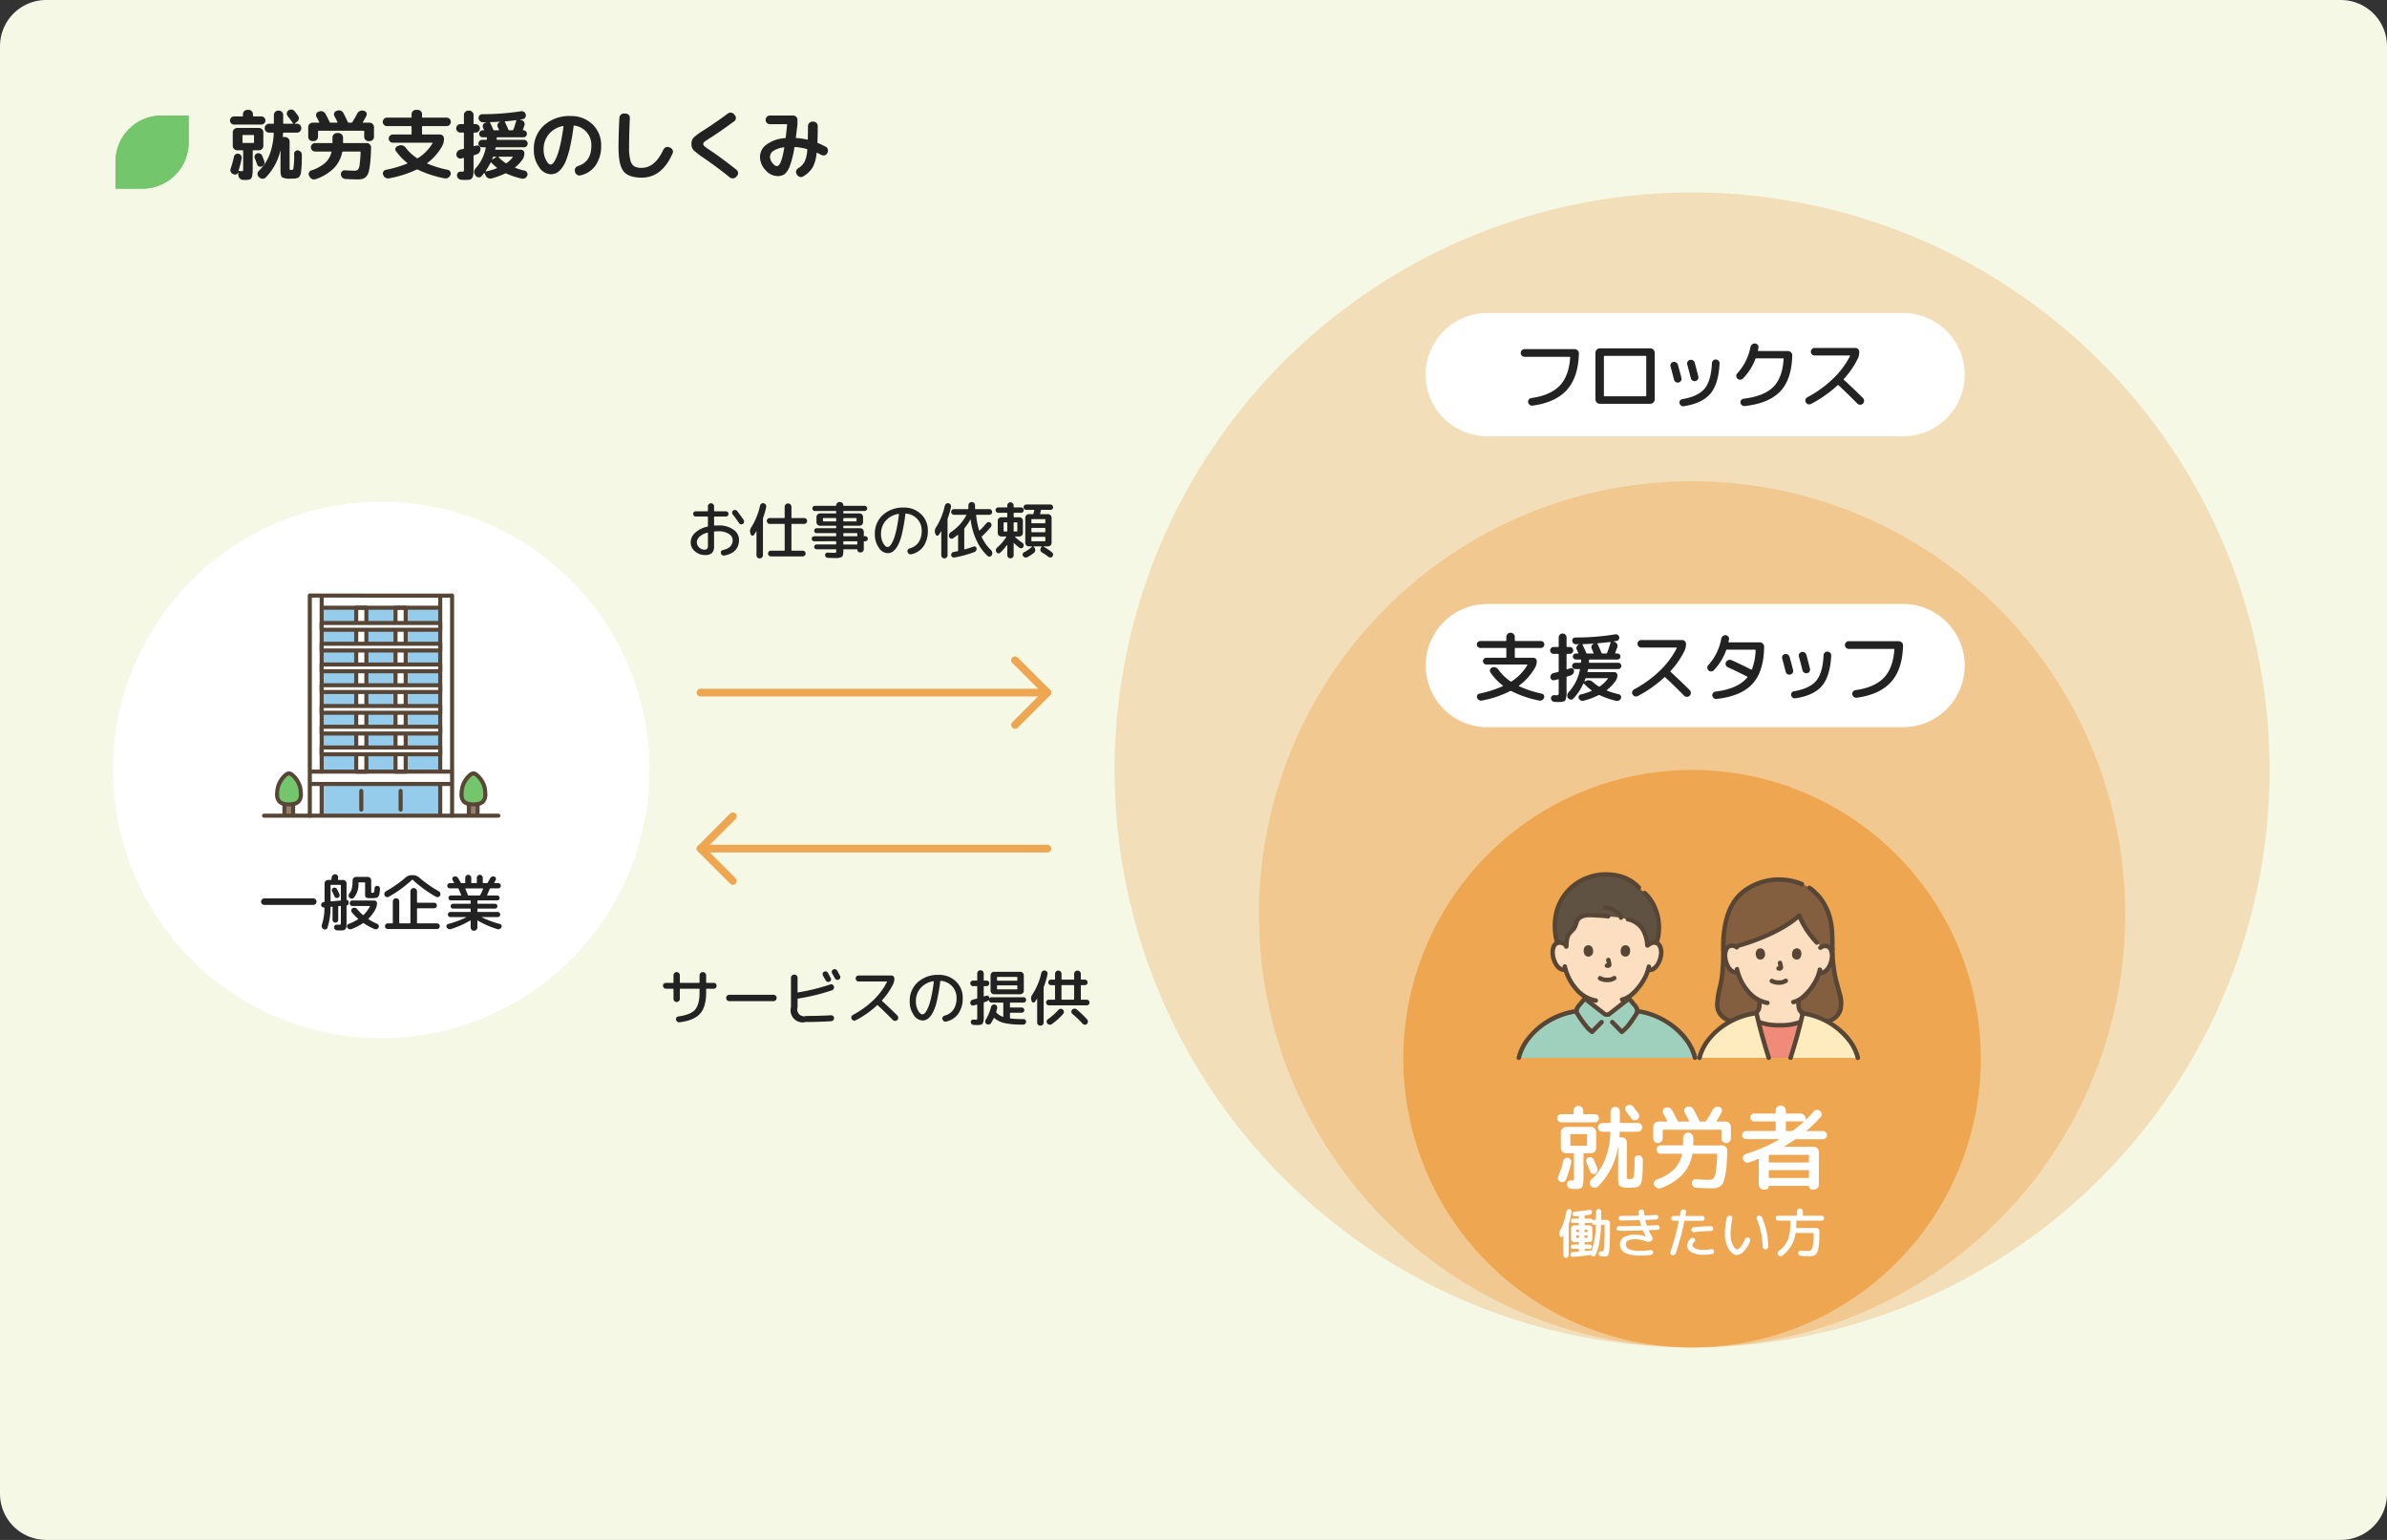 <svg data-name="グループ 250" xmlns="http://www.w3.org/2000/svg" width="620" height="400"><rect width="100%" height="100%" fill="#333333" stroke="none"/><defs><clipPath id="a"><path data-name="長方形 111" fill="none" d="M0 0h620v400H0z"/></clipPath><clipPath id="b"><path data-name="長方形 108" transform="translate(326.998 125)" fill="none" d="M0 0h225v225H0z"/></clipPath><clipPath id="c"><path data-name="長方形 109" transform="translate(289.498 50)" fill="none" d="M0 0h300v300H0z"/></clipPath></defs><g data-name="グループ 258" clip-path="url(#a)"><g data-name="グループ 257"><g data-name="グループ 256" clip-path="url(#a)"><path data-name="パス 1199" d="M608 400H12a12 12 0 0 1-12-12V12A12 12 0 0 1 12 0h596a12 12 0 0 1 12 12v376a12 12 0 0 1-12 12" fill="#f4f8e5"/><path data-name="パス 1200" d="M168.7 200a69.685 69.685 0 1 1-69.685-69.685A69.685 69.685 0 0 1 168.7 200" fill="#fff"/><path data-name="パス 1201" d="M68.65 235.05a.818.818 0 0 1-.832-.832.832.832 0 0 1 .24-.6.794.794 0 0 1 .592-.248h12.736a.792.792 0 0 1 .592.248.832.832 0 0 1 .24.6.818.818 0 0 1-.832.832z" fill="#222"/><path data-name="パス 1202" d="M84.121 235.706a.6.6 0 0 1-.487-.16.615.615 0 0 1-.216-.479.757.757 0 0 1 .191-.521.682.682 0 0 1 .5-.231l.081-.017c.074 0 .111-.042.111-.128v-4.687a.929.929 0 0 1 .912-.913h.705a.151.151 0 0 0 .16-.127c.01-.065.024-.158.039-.281s.03-.216.041-.28a.9.9 0 0 1 .32-.584.868.868 0 0 1 .624-.216.815.815 0 0 1 .56.3.736.736 0 0 1 .176.6 2.032 2.032 0 0 0-.032.231c-.011.1-.022.179-.032.233-.022.085.015.127.111.127h1.232a.854.854 0 0 1 .633.272.891.891 0 0 1 .264.641v4.223c0 .043.026.065.08.065a.384.384 0 0 1 .311.111.4.4 0 0 1 .136.3v.479a.525.525 0 0 1-.127.344.454.454 0 0 1-.32.168c-.054 0-.08.021-.08.064v4.128q0 .864-.04 1.281a1.284 1.284 0 0 1-.248.679.785.785 0 0 1-.5.312 6.287 6.287 0 0 1-.929.049c-.053 0-.315-.011-.783-.033a.749.749 0 0 1-.52-.24.809.809 0 0 1-.232-.544.667.667 0 0 1 .208-.5.653.653 0 0 1 .511-.183q.321.015.657.015c.192 0 .305-.037.343-.112a2.393 2.393 0 0 0 .056-.72v-3.92a.113.113 0 0 0-.127-.128l-.416.033c-.1 0-.144.052-.144.159v3.392a.736.736 0 0 1-.216.537.736.736 0 0 1-1.04 0 .729.729 0 0 1-.217-.537v-3.264a.113.113 0 0 0-.127-.128l-.272.032a.113.113 0 0 0-.128.128 16.311 16.311 0 0 1-.817 5.36.608.608 0 0 1-.439.392.684.684 0 0 1-.6-.1.927.927 0 0 1-.392-.551 1.1 1.1 0 0 1 .04-.681 13.914 13.914 0 0 0 .624-4.271c0-.076-.033-.113-.1-.113zm1.744-5.712v4.016a.113.113 0 0 0 .129.128l2.416-.224c.084 0 .127-.048.127-.143v-3.777c0-.1-.043-.144-.127-.144h-2.416c-.086 0-.129.049-.129.144m1.025 2.848q-.481-1.039-.609-1.279a.654.654 0 0 1-.055-.536.6.6 0 0 1 .343-.393.736.736 0 0 1 .96.32q.319.624.625 1.3a.672.672 0 0 1 .024.544.662.662 0 0 1-.361.4.712.712 0 0 1-.536.016.673.673 0 0 1-.391-.368m3.631 7.152a12 12 0 0 0 2.464-1.2c.076-.032.076-.085 0-.16a12.569 12.569 0 0 1-1.616-1.7.66.66 0 0 1-.119-.569.7.7 0 0 1 .344-.471.8.8 0 0 1 .615-.1.927.927 0 0 1 .537.328 12.4 12.4 0 0 0 1.487 1.52.137.137 0 0 0 .208 0 8.838 8.838 0 0 0 1.633-2.192c.042-.074.021-.112-.064-.112h-4.481a.657.657 0 0 1-.5-.216.74.74 0 0 1-.2-.519.691.691 0 0 1 .2-.5.683.683 0 0 1 .5-.2h5.664a.711.711 0 0 1 .512.2.672.672 0 0 1 .209.5 3.131 3.131 0 0 1-.305 1.391 9.438 9.438 0 0 1-1.887 2.609.1.1 0 0 0 .016.175 14.411 14.411 0 0 0 2.223 1.2.728.728 0 0 1 .4.4.647.647 0 0 1-.015.544.761.761 0 0 1-.432.408.788.788 0 0 1-.592.008 14.756 14.756 0 0 1-2.848-1.536.166.166 0 0 0-.224.017 14.9 14.9 0 0 1-2.977 1.519.826.826 0 0 1-.607-.008.964.964 0 0 1-.48-.408.634.634 0 0 1-.041-.544.656.656 0 0 1 .376-.384m7.52-9.9a.7.7 0 0 1 .48.265.723.723 0 0 1 .176.519q-.046.641-.088 1.008a2.242 2.242 0 0 1-.175.672 1.663 1.663 0 0 1-.248.425.99.99 0 0 1-.448.208 2.818 2.818 0 0 1-.633.1q-.3.008-.919.008a2.31 2.31 0 0 1-1.1-.168c-.172-.112-.256-.349-.256-.712v-3.088c0-.085-.049-.128-.144-.128h-1.428c-.1 0-.145.043-.145.128v.048a5.493 5.493 0 0 1-1.2 3.808.736.736 0 0 1-.576.225.85.85 0 0 1-.576-.256.727.727 0 0 1-.208-.553.955.955 0 0 1 .223-.567 3.2 3.2 0 0 0 .617-1.289 9.046 9.046 0 0 0 .184-2.04.91.91 0 0 1 .264-.656.867.867 0 0 1 .648-.271h3.024a.927.927 0 0 1 .912.911v2.929a.547.547 0 0 0 .031.248c.022.026.107.04.256.04.224 0 .365-.057.425-.168a3.928 3.928 0 0 0 .151-1.033.6.6 0 0 1 .248-.463.675.675 0 0 1 .5-.145" fill="#222"/><path data-name="パス 1203" d="M100.986 232.938a.756.756 0 0 1-.608.064.726.726 0 0 1-.463-.384.755.755 0 0 1-.057-.616.889.889 0 0 1 .393-.489 32.657 32.657 0 0 0 5.119-3.584 2.359 2.359 0 0 1 1.584-.591h.32a2.359 2.359 0 0 1 1.584.591 32.49 32.49 0 0 0 5.12 3.584.892.892 0 0 1 .392.489.758.758 0 0 1-.056.616.785.785 0 0 1-.472.384.736.736 0 0 1-.6-.064 31.263 31.263 0 0 1-6.033-4.4.119.119 0 0 0-.192 0 31.318 31.318 0 0 1-6.032 4.4m1.288.632a.819.819 0 0 1 .6-.248.793.793 0 0 1 .592.248.83.83 0 0 1 .24.6v5.536a.127.127 0 0 0 .144.143h2.608a.127.127 0 0 0 .144-.143v-8.16a.836.836 0 0 1 .248-.617.818.818 0 0 1 .6-.248.847.847 0 0 1 .864.865v2.8a.128.128 0 0 0 .144.145h4.289a.72.72 0 0 1 .519.208.714.714 0 0 1 0 1.023.72.72 0 0 1-.519.208h-4.289a.128.128 0 0 0-.144.145v3.632a.127.127 0 0 0 .144.143h5.043a.728.728 0 0 1 .519.208.755.755 0 0 1 0 1.057.72.72 0 0 1-.519.208h-12.77a.722.722 0 0 1-.52-.208.757.757 0 0 1 0-1.057.731.731 0 0 1 .52-.208h1.17c.085 0 .128-.048.128-.143v-5.537a.814.814 0 0 1 .248-.6" fill="#222"/><path data-name="パス 1204" d="M117.129 241.322a.841.841 0 0 1-.623-.017.917.917 0 0 1-.481-.416.56.56 0 0 1-.023-.526.6.6 0 0 1 .391-.353 25.356 25.356 0 0 0 4.705-1.727.066.066 0 0 0 .015-.04c0-.016-.01-.026-.031-.026h-4.1a.618.618 0 0 1-.464-.2.658.658 0 0 1-.191-.472.654.654 0 0 1 .655-.657h5.12a.127.127 0 0 0 .145-.142v-.61c0-.084-.049-.127-.145-.127h-4.431a.625.625 0 0 1-.624-.625.628.628 0 0 1 .624-.623h4.431c.1 0 .145-.043.145-.129v-.606a.128.128 0 0 0-.145-.145h-4.976a.627.627 0 0 1-.639-.639.629.629 0 0 1 .639-.641h2.576c.1 0 .123-.043.08-.129q-.208-.527-.656-1.584a.187.187 0 0 0-.192-.127h-2.095a.68.68 0 0 1-.672-.672.671.671 0 0 1 .2-.479.632.632 0 0 1 .473-.209h1.039a.078.078 0 0 0 .072-.039.053.053 0 0 0-.008-.073 30.802 30.802 0 0 0-.367-.64.593.593 0 0 1-.064-.535.627.627 0 0 1 .367-.394.869.869 0 0 1 .625-.022.829.829 0 0 1 .479.375c.2.321.433.72.689 1.2a.2.2 0 0 0 .207.127h.832a.113.113 0 0 0 .129-.127v-1.248a.784.784 0 0 1 1.568 0v1.248c0 .084.047.127.144.127h1.151c.1 0 .145-.043.145-.127v-1.248a.789.789 0 0 1 .784-.784.734.734 0 0 1 .544.23.776.776 0 0 1 .223.554v1.248c0 .084.048.127.144.127h.912a.221.221 0 0 0 .209-.112q.175-.288.656-1.168a.817.817 0 0 1 .447-.408.874.874 0 0 1 .608-.023.634.634 0 0 1 .369.911c-.043.086-.172.315-.385.688a.056.056 0 0 0-.008.073.08.08 0 0 0 .073.039h.992a.631.631 0 0 1 .472.209.672.672 0 0 1 .2.479.681.681 0 0 1-.672.672h-2.032a.209.209 0 0 0-.193.144 21.67 21.67 0 0 1-.687 1.6c-.043.064-.016.1.08.1h2.543a.627.627 0 0 1 .64.641.625.625 0 0 1-.64.639h-4.975a.128.128 0 0 0-.144.145v.606q0 .129.144.129h4.432a.6.6 0 0 1 .439.185.593.593 0 0 1 .184.438.627.627 0 0 1-.623.625h-4.432c-.1 0-.144.043-.144.127v.61a.126.126 0 0 0 .144.142h5.119a.655.655 0 0 1 .657.657.663.663 0 0 1-.192.472.619.619 0 0 1-.465.2h-4.095a.054.054 0 0 0-.033.049 24.684 24.684 0 0 0 4.72 1.744.6.6 0 0 1 .393.353.555.555 0 0 1-.025.526.87.87 0 0 1-.471.425.891.891 0 0 1-.633.008 22.5 22.5 0 0 1-5.024-2.207c-.064-.043-.1-.023-.1.063v1.711a.836.836 0 0 1-.264.625.867.867 0 0 1-1.232 0 .836.836 0 0 1-.264-.625v-1.711a.076.076 0 0 0-.049-.071.06.06 0 0 0-.08.008 22.5 22.5 0 0 1-4.992 2.207m4.576-8.72h2.832a.241.241 0 0 0 .209-.129 12.7 12.7 0 0 0 .735-1.584c.022-.084-.01-.127-.1-.127h-4.404a.079.079 0 0 0-.073.049.117.117 0 0 0-.007.1c.3.7.511 1.231.639 1.584a.177.177 0 0 0 .176.112" fill="#222"/><path data-name="パス 1205" d="M117.419 160.648v-5.924h-.106c-13.057 0-25.017-.018-36.656-.018h-.185c0 3.5.02 51.92.02 57.168H117.4c0-4.1.015-34.289.016-51.226" fill="#fff"/><path data-name="パス 1206" d="M83.654 157.863h-.1v42.573h30.795v-42.57H83.654" fill="#95cbeb"/><path data-name="長方形 99" fill="#fff" d="M102.73 157.865h2.64v42.57h-2.64z"/><path data-name="長方形 100" fill="#fff" d="M92.525 157.865h2.64v42.57h-2.64z"/><path data-name="パス 1207" d="M104.842 157.864v42.57l.528-.528h-2.64l.528.528v-42.57l-.528.528h2.64a.528.528 0 0 0 0-1.056h-2.64a.537.537 0 0 0-.528.528v42.57a.537.537 0 0 0 .528.528h2.64a.535.535 0 0 0 .528-.528v-42.57a.528.528 0 0 0-1.056 0" fill="#574635"/><path data-name="パス 1208" d="M94.637 157.864v42.57l.528-.528h-2.64l.528.528v-42.57l-.528.528h2.64a.528.528 0 0 0 0-1.056h-2.64a.537.537 0 0 0-.528.528v42.57a.537.537 0 0 0 .528.528h2.64a.535.535 0 0 0 .528-.528v-42.57a.528.528 0 0 0-1.056 0" fill="#574635"/><path data-name="パス 1209" d="M83.022 154.87v45.564a.528.528 0 0 0 1.056 0V154.87a.528.528 0 0 0-1.056 0" fill="#574635"/><path data-name="パス 1210" d="M116.9 154.706v12.739-4.476 48.906a.528.528 0 0 0 1.055 0v-57.171a.528.528 0 0 0-1.056 0" fill="#574635"/><path data-name="パス 1211" d="M80.657 155.234q6.919 0 13.837.006l14.357.009h8.462a.528.528 0 0 0 0-1.056q-7.424 0-14.85-.006l-14.074-.01h-7.732a.528.528 0 0 0 0 1.056" fill="#574635"/><path data-name="パス 1212" d="M79.942 154.688v57.182a.528.528 0 0 0 1.056 0v-46.559 4.273-14.898a.528.528 0 0 0-1.056 0z" fill="#574635"/><path data-name="パス 1213" d="M114.2 157.336H83.667a.528.528 0 0 0 0 1.056H114.2a.528.528 0 0 0 0-1.056" fill="#574635"/><path data-name="パス 1214" d="M113.817 154.941v45.4a.528.528 0 0 0 1.056 0v-45.4a.528.528 0 0 0-1.056 0" fill="#574635"/><path data-name="長方形 101" fill="#fff" d="M83.55 161.823h30.795v1.76H83.55z"/><path data-name="長方形 102" fill="#fff" d="M83.55 167.213h30.795v1.76H83.55z"/><path data-name="長方形 103" fill="#fff" d="M83.55 172.603h30.795v1.76H83.55z"/><path data-name="長方形 104" fill="#fff" d="M83.55 177.995h30.795v1.76H83.55z"/><path data-name="長方形 105" fill="#fff" d="M83.55 183.384h30.795v1.76H83.55z"/><path data-name="長方形 106" fill="#fff" d="M83.55 188.774h30.795v1.76H83.55z"/><path data-name="長方形 107" fill="#fff" d="M83.55 194.164h30.795v1.76H83.55z"/><path data-name="パス 1215" d="M114.345 211.246v-7.608H83.55v8.236h30.795z" fill="#95cbeb"/><path data-name="パス 1216" d="M80.62 204.165h36.672a.528.528 0 0 0 0-1.056H80.62a.528.528 0 0 0 0 1.056" fill="#574635"/><path data-name="パス 1217" d="M80.62 200.963h36.675a.528.528 0 0 0 0-1.056H80.62a.528.528 0 0 0 0 1.056" fill="#574635"/><path data-name="パス 1218" d="M113.817 204.137v7.479a.528.528 0 0 0 1.056 0v-7.479a.528.528 0 0 0-1.056 0" fill="#574635"/><path data-name="パス 1219" d="M103.529 205.457v4.843a.528.528 0 0 0 1.056 0v-4.839a.528.528 0 0 0-1.056 0" fill="#574635"/><path data-name="パス 1220" d="M93.312 205.457v4.843a.528.528 0 0 0 1.056 0v-4.839a.528.528 0 0 0-1.056 0" fill="#574635"/><path data-name="パス 1221" d="M83.022 204.137v7.479a.528.528 0 0 0 1.056 0v-7.479a.528.528 0 0 0-1.056 0" fill="#574635"/><path data-name="パス 1222" d="M83.55 162.351h30.795l-.528-.528v1.76l.528-.528H83.55l.528.528v-1.76a.528.528 0 0 0-1.056 0v1.76a.535.535 0 0 0 .528.528h30.795a.535.535 0 0 0 .528-.528v-1.76a.535.535 0 0 0-.528-.528H83.55a.528.528 0 0 0 0 1.056" fill="#574635"/><path data-name="パス 1223" d="M83.55 167.741h30.795l-.528-.528v1.76l.528-.528H83.55l.528.528v-1.76a.528.528 0 0 0-1.056 0v1.76a.535.535 0 0 0 .528.528h30.795a.535.535 0 0 0 .528-.528v-1.76a.535.535 0 0 0-.528-.528H83.55a.528.528 0 0 0 0 1.056" fill="#574635"/><path data-name="パス 1224" d="M83.55 173.131h30.795l-.528-.528v1.76l.528-.528H83.55l.528.528V172.6a.528.528 0 0 0-1.056 0v1.76a.535.535 0 0 0 .528.528h30.795a.535.535 0 0 0 .528-.528v-1.76a.535.535 0 0 0-.528-.528H83.55a.528.528 0 0 0 0 1.056" fill="#574635"/><path data-name="パス 1225" d="M83.55 178.523h30.795l-.528-.528v1.76l.528-.528H83.55l.528.528v-1.76a.528.528 0 0 0-1.056 0v1.76a.535.535 0 0 0 .528.528h30.795a.535.535 0 0 0 .528-.528v-1.76a.535.535 0 0 0-.528-.528H83.55a.528.528 0 0 0 0 1.056" fill="#574635"/><path data-name="パス 1226" d="M83.55 183.912h30.795l-.528-.528v1.76l.528-.528H83.55l.528.528v-1.76a.528.528 0 0 0-1.056 0v1.76a.535.535 0 0 0 .528.528h30.795a.535.535 0 0 0 .528-.528v-1.76a.535.535 0 0 0-.528-.528H83.55a.528.528 0 0 0 0 1.056" fill="#574635"/><path data-name="パス 1227" d="M83.55 189.3h30.795l-.528-.528v1.76l.528-.528H83.55l.528.528v-1.76a.528.528 0 0 0-1.056 0v1.76a.535.535 0 0 0 .528.528h30.795a.535.535 0 0 0 .528-.528v-1.76a.535.535 0 0 0-.528-.528H83.55a.528.528 0 0 0 0 1.056" fill="#574635"/><path data-name="パス 1228" d="M83.55 194.692h30.795l-.528-.528v1.76l.528-.528H83.55l.528.528v-1.76a.528.528 0 0 0-1.056 0v1.76a.535.535 0 0 0 .528.528h30.795a.535.535 0 0 0 .528-.528v-1.76a.535.535 0 0 0-.528-.528H83.55a.528.528 0 0 0 0 1.056" fill="#574635"/><path data-name="パス 1229" d="M121.781 211.616v-2.558h2.263v2.558" fill="#957f6e"/><path data-name="パス 1230" d="M123.616 201.132a1.06 1.06 0 0 0-1.3 0 6.423 6.423 0 0 0-2.012 2.692 5.2 5.2 0 0 0-.3.99 8.26 8.26 0 0 0-.1.98 4.052 4.052 0 0 0 .139 1.718 2.085 2.085 0 0 0 .989 1.091 5.517 5.517 0 0 0 1.932.35 6.062 6.062 0 0 0 1.932-.35 2.083 2.083 0 0 0 .99-1.091 4.02 4.02 0 0 0 .138-1.718 8.26 8.26 0 0 0-.1-.98 5.2 5.2 0 0 0-.3-.99 6.429 6.429 0 0 0-2.015-2.692" fill="#74c66d"/><path data-name="パス 1231" d="M123.882 200.676a1.608 1.608 0 0 0-1.256-.255 2.4 2.4 0 0 0-1.09.684 6.834 6.834 0 0 0-1.505 2.043 7.08 7.08 0 0 0-.657 2.743 3.443 3.443 0 0 0 .638 2.567 3.014 3.014 0 0 0 1.988.942 6.645 6.645 0 0 0 1.941-.007 3.027 3.027 0 0 0 1.929-.869 3.308 3.308 0 0 0 .7-2.533 8.5 8.5 0 0 0-.186-1.566 6.594 6.594 0 0 0-.556-1.434 6.777 6.777 0 0 0-1.835-2.23.546.546 0 0 0-.747 0 .532.532 0 0 0 0 .747 5.772 5.772 0 0 1 2.191 3.547 10.192 10.192 0 0 1 .087 1.131 2.978 2.978 0 0 1-.108 1.1 1.545 1.545 0 0 1-.471.669 1.287 1.287 0 0 1-.636.3 5.467 5.467 0 0 1-1.452.174 4.645 4.645 0 0 1-1.5-.252 1.647 1.647 0 0 1-.938-1.505 6.733 6.733 0 0 1 .228-2.215 5.892 5.892 0 0 1 1.91-2.836.594.594 0 0 1 .8-.029.533.533 0 0 0 .723-.189.539.539 0 0 0-.189-.723" fill="#574635"/><path data-name="パス 1232" d="M123.516 209.058v2.558a.528.528 0 0 0 1.056 0v-2.558a.528.528 0 0 0-1.056 0" fill="#574635"/><path data-name="パス 1233" d="M121.253 209.058v2.558a.528.528 0 0 0 1.056 0v-2.558a.528.528 0 0 0-1.056 0" fill="#574635"/><path data-name="パス 1234" d="M73.878 211.616v-2.558h2.262v2.558" fill="#957f6e"/><path data-name="パス 1235" d="M75.713 201.132a1.06 1.06 0 0 0-1.3 0 6.423 6.423 0 0 0-2.012 2.692 5.2 5.2 0 0 0-.3.99 8.26 8.26 0 0 0-.1.98 4.052 4.052 0 0 0 .139 1.718 2.087 2.087 0 0 0 .988 1.091 5.517 5.517 0 0 0 1.932.35A6.062 6.062 0 0 0 77 208.6a2.087 2.087 0 0 0 .99-1.091 4.036 4.036 0 0 0 .138-1.718 8.261 8.261 0 0 0-.1-.98 5.2 5.2 0 0 0-.3-.99 6.427 6.427 0 0 0-2.014-2.692" fill="#74c66d"/><path data-name="パス 1236" d="M75.979 200.676a1.611 1.611 0 0 0-1.257-.255 2.4 2.4 0 0 0-1.09.684 6.834 6.834 0 0 0-1.505 2.043 7.08 7.08 0 0 0-.657 2.743 3.443 3.443 0 0 0 .638 2.567 3.014 3.014 0 0 0 1.984.939 6.645 6.645 0 0 0 1.941-.007 3.027 3.027 0 0 0 1.929-.869 3.308 3.308 0 0 0 .7-2.533 8.5 8.5 0 0 0-.186-1.566 6.594 6.594 0 0 0-.556-1.434 6.777 6.777 0 0 0-1.835-2.23.546.546 0 0 0-.747 0 .532.532 0 0 0 0 .747 5.772 5.772 0 0 1 2.191 3.547 9.958 9.958 0 0 1 .088 1.131 2.957 2.957 0 0 1-.108 1.1 1.545 1.545 0 0 1-.471.669 1.287 1.287 0 0 1-.636.3 5.467 5.467 0 0 1-1.452.174 4.65 4.65 0 0 1-1.5-.252 1.647 1.647 0 0 1-.938-1.505 6.76 6.76 0 0 1 .228-2.215 5.9 5.9 0 0 1 1.91-2.836.594.594 0 0 1 .8-.029.532.532 0 0 0 .723-.189.54.54 0 0 0-.189-.723" fill="#574635"/><path data-name="パス 1237" d="M75.612 209.058v2.558a.528.528 0 0 0 1.056 0v-2.558a.528.528 0 0 0-1.056 0z" fill="#574635"/><path data-name="パス 1238" d="M73.35 209.058v2.558a.528.528 0 0 0 1.056 0v-2.558a.528.528 0 1 0-1.056 0" fill="#574635"/><path data-name="パス 1239" d="M129.447 211.346H68.591a.528.528 0 0 0 0 1.056h60.856a.528.528 0 0 0 0-1.056" fill="#574635"/><path data-name="パス 1240" d="M183.079 144.166a3.775 3.775 0 0 1-2.584-.968 2.983 2.983 0 0 1-1.1-2.311 3.405 3.405 0 0 1 1.128-2.473 6.678 6.678 0 0 1 3.208-1.608.164.164 0 0 0 .144-.175v-2.321a.128.128 0 0 0-.144-.144h-3.024a.681.681 0 0 1-.672-.672.675.675 0 0 1 .2-.48.635.635 0 0 1 .472-.208h3.024a.127.127 0 0 0 .144-.144v-1.136a.8.8 0 1 1 1.6 0v1.136a.127.127 0 0 0 .144.144h2.928a.711.711 0 0 1 .688.688.638.638 0 0 1-.208.473.674.674 0 0 1-.48.2h-2.928a.128.128 0 0 0-.144.144v2.1c0 .075.048.112.144.112q.336-.032 1.056-.032a6.224 6.224 0 0 1 3.832 1.088 3.179 3.179 0 0 1 1.448 2.592q0 3.425-3.808 4.129a.72.72 0 0 1-.568-.113.809.809 0 0 1-.344-.5.64.64 0 0 1 .1-.528.733.733 0 0 1 .456-.3q2.513-.512 2.512-2.608a1.9 1.9 0 0 0-.992-1.567 4.628 4.628 0 0 0-2.64-.672q-.72 0-1.056.031c-.1 0-.144.054-.144.16v3.568a2.593 2.593 0 0 1-.536 1.872 2.623 2.623 0 0 1-1.864.528m.672-5.808a4.728 4.728 0 0 0-2.048 1.04 2.027 2.027 0 0 0-.7 1.489 1.783 1.783 0 0 0 .6 1.3 1.855 1.855 0 0 0 1.32.584.983.983 0 0 0 .752-.232 1.241 1.241 0 0 0 .208-.823v-3.265c0-.085-.043-.117-.128-.1m7.712-5.616q.943 1.2 1.7 2.32a.716.716 0 0 1 .1.552.752.752 0 0 1-.32.473.689.689 0 0 1-.536.1.743.743 0 0 1-.456-.32q-.72-1.1-1.616-2.224a.7.7 0 0 1-.168-.528.628.628 0 0 1 .264-.479.716.716 0 0 1 .544-.16.706.706 0 0 1 .5.271" fill="#222"/><path data-name="パス 1241" d="M195 138.79l-.08-.224a1.733 1.733 0 0 1 .208-1.584 17.557 17.557 0 0 0 2.272-5.6.87.87 0 0 1 .352-.528.766.766 0 0 1 .609-.128.82.82 0 0 1 .519.344.743.743 0 0 1 .136.6 20.574 20.574 0 0 1-.8 2.833.637.637 0 0 0-.048.255v9.456a.792.792 0 0 1-.248.592.831.831 0 0 1-.6.24.818.818 0 0 1-.832-.832v-6.176c0-.021-.009-.032-.025-.032a.055.055 0 0 0-.04.016q-.288.48-.576.912a.432.432 0 0 1-.464.184.477.477 0 0 1-.384-.328m13.888-4.224a.734.734 0 0 1 .528.216.713.713 0 0 1 .224.536.738.738 0 0 1-.224.544.723.723 0 0 1-.528.225H205.7c-.086 0-.128.047-.128.143v6.67c0 .1.042.144.128.144h2.8a.728.728 0 0 1 .536.216.71.71 0 0 1 .216.52.763.763 0 0 1-.752.752h-8.272a.71.71 0 0 1-.52-.216.764.764 0 0 1-.008-1.056.7.7 0 0 1 .528-.216h3.44a.127.127 0 0 0 .144-.144v-6.67a.127.127 0 0 0-.144-.143h-3.744a.725.725 0 0 1-.528-.225.738.738 0 0 1-.224-.544.713.713 0 0 1 .224-.536.736.736 0 0 1 .528-.216h3.744a.127.127 0 0 0 .144-.144v-2.784a.876.876 0 0 1 .864-.864.879.879 0 0 1 .632.256.816.816 0 0 1 .264.608v2.784c0 .1.042.144.128.144z" fill="#222"/><path data-name="パス 1242" d="M211.495 140.6a.656.656 0 1 1 0-1.312h5.568a.113.113 0 0 0 .128-.128v-.527c0-.1-.042-.145-.128-.145h-4.944a.6.6 0 0 1-.456-.191.639.639 0 0 1 0-.9.606.606 0 0 1 .456-.192h4.944c.086 0 .128-.048.128-.144v-.368a.113.113 0 0 0-.128-.128h-4.08a.927.927 0 0 1-.912-.912v-1.376a.929.929 0 0 1 .912-.912h4.08c.086 0 .128-.048.128-.144v-.368a.113.113 0 0 0-.128-.128h-5.408a.656.656 0 0 1-.656-.656.661.661 0 0 1 .192-.472.621.621 0 0 1 .464-.2h5.408a.113.113 0 0 0 .128-.128.831.831 0 0 1 .256-.608.85.85 0 0 1 .624-.256h.1a.853.853 0 0 1 .624.256.835.835 0 0 1 .256.608.113.113 0 0 0 .128.128h5.408a.621.621 0 0 1 .464.2.661.661 0 0 1 .192.472.656.656 0 0 1-.656.656h-5.408a.113.113 0 0 0-.128.128v.368c0 .1.043.144.128.144h4.08a.929.929 0 0 1 .912.912v1.376a.927.927 0 0 1-.912.912h-4.08a.113.113 0 0 0-.128.128v.368c0 .1.043.144.128.144h4.272a.929.929 0 0 1 .912.912v1.04a.113.113 0 0 0 .128.128h.256a.656.656 0 1 1 0 1.312h-.256c-.086 0-.128.048-.128.144v1.9a.83.83 0 0 1-.24.6.788.788 0 0 1-.592.248h-.16a.649.649 0 0 1-.488-.208.689.689 0 0 1-.2-.5q0-.1-.111-.1h-3.393a.113.113 0 0 0-.128.128v.225q0 1.311-.376 1.615a3.873 3.873 0 0 1-1.992.3q-.353 0-1.68-.049a.74.74 0 0 1-.7-.7.63.63 0 0 1 .656-.657c.725.033 1.238.048 1.536.048a1.784 1.784 0 0 0 .624-.055c.053-.038.08-.163.08-.376v-.353a.113.113 0 0 0-.128-.128H212.1a.624.624 0 0 1 0-1.248h4.96c.086 0 .128-.048.128-.143v-.561c0-.1-.042-.144-.128-.144zm5.568-5.152a.113.113 0 0 0 .128-.128v-.608c0-.1-.042-.144-.128-.144H213.9a.127.127 0 0 0-.144.144v.608c0 .086.048.128.144.128zm1.984-.736v.608a.113.113 0 0 0 .128.128h3.168c.1 0 .144-.042.144-.128v-.608a.127.127 0 0 0-.144-.144h-3.168c-.085 0-.128.048-.128.144m0 3.921v.527a.113.113 0 0 0 .128.128h3.36c.1 0 .144-.042.144-.128v-.527a.128.128 0 0 0-.144-.145h-3.36c-.085 0-.128.048-.128.145m0 2.111v.561c0 .1.043.143.128.143h3.36a.127.127 0 0 0 .144-.143v-.561a.127.127 0 0 0-.144-.144h-3.36c-.085 0-.128.048-.128.144" fill="#222"/><path data-name="パス 1243" d="M230.519 143.686a2.834 2.834 0 0 1-2.256-1.44 5.913 5.913 0 0 1-1.024-3.519 6.437 6.437 0 0 1 2.081-4.968 7.716 7.716 0 0 1 5.439-1.913 6.206 6.206 0 0 1 4.472 1.7 5.71 5.71 0 0 1 1.768 4.3 6.814 6.814 0 0 1-1.16 4.1 5.1 5.1 0 0 1-3.176 2.031.739.739 0 0 1-.592-.128.872.872 0 0 1-.352-.527.7.7 0 0 1 .112-.56.812.812 0 0 1 .48-.337 3.883 3.883 0 0 0 2.288-1.568 5.213 5.213 0 0 0 .8-3.008 4.3 4.3 0 0 0-1.144-3.04 4.463 4.463 0 0 0-2.935-1.408c-.086-.022-.14.021-.161.128a45.183 45.183 0 0 1-.872 5.1 12.085 12.085 0 0 1-1.128 3.137 4.676 4.676 0 0 1-1.248 1.495 2.39 2.39 0 0 1-1.392.432m2.864-10.208a5.5 5.5 0 0 0-3.32 1.776 5.108 5.108 0 0 0-1.224 3.473 4.705 4.705 0 0 0 .568 2.359q.567 1 1.112 1a.863.863 0 0 0 .528-.215 2.861 2.861 0 0 0 .608-.808 9.057 9.057 0 0 0 .648-1.5 21.125 21.125 0 0 0 .632-2.456q.321-1.545.56-3.512a.135.135 0 0 0-.032-.088.065.065 0 0 0-.08-.025" fill="#222"/><path data-name="パス 1244" d="M245.879 144.807a.816.816 0 0 1-1.392-.576v-6.193c0-.02-.009-.031-.024-.031a.054.054 0 0 0-.04.016c-.193.32-.384.624-.576.912a.43.43 0 0 1-.464.183.473.473 0 0 1-.384-.328l-.08-.223a1.732 1.732 0 0 1 .208-1.584 17.542 17.542 0 0 0 2.271-5.6.869.869 0 0 1 .353-.528.764.764 0 0 1 .608-.128.8.8 0 0 1 .528.336.736.736 0 0 1 .128.592 20.607 20.607 0 0 1-.832 2.944.768.768 0 0 0-.064.271v9.361a.787.787 0 0 1-.24.576m9.12-5.3a11.094 11.094 0 0 0 2.384 3.359 1.181 1.181 0 0 1 .336.641 1.069 1.069 0 0 1-.113.7.672.672 0 0 1-.487.367.653.653 0 0 1-.584-.159 12.466 12.466 0 0 1-2.889-4.04 17.6 17.6 0 0 1-1.527-5.368.051.051 0 0 0-.032-.048.031.031 0 0 0-.048.016 13.682 13.682 0 0 1-1.5 2.192.321.321 0 0 0-.08.239v5.194c0 .085.042.117.128.1q1.167-.32 2.288-.72a.574.574 0 0 1 .512.048.533.533 0 0 1 .272.416.9.9 0 0 1-.144.592.945.945 0 0 1-.48.383 29.979 29.979 0 0 1-5.136 1.393.743.743 0 0 1-.552-.12.629.629 0 0 1-.281-.472.757.757 0 0 1 .145-.544.771.771 0 0 1 .48-.305q.624-.111 1.04-.208a.15.15 0 0 0 .127-.16v-4.015a.053.053 0 0 0-.023-.048.05.05 0 0 0-.048-.008c-.016.005-.035.014-.056.023q-.641.513-1.2.88a.632.632 0 0 1-.576.073.646.646 0 0 1-.416-.424.974.974 0 0 1 0-.7 1.125 1.125 0 0 1 .432-.551 12.085 12.085 0 0 0 4.015-4.384.063.063 0 0 0 .009-.08.077.077 0 0 0-.072-.048h-3.136a.748.748 0 0 1-.528-1.265.721.721 0 0 1 .528-.208h3.6a.127.127 0 0 0 .144-.143v-.832a.823.823 0 0 1 .256-.616.869.869 0 0 1 1.216 0 .827.827 0 0 1 .256.616v.832c0 .1.043.143.128.143h3.568a.731.731 0 0 1 .52.208.757.757 0 0 1 0 1.057.723.723 0 0 1-.52.208h-3.3c-.1 0-.134.048-.112.144a21.085 21.085 0 0 0 .768 3.872c.032.106.08.128.144.064a19.913 19.913 0 0 0 1.76-1.9.8.8 0 0 1 .512-.28.662.662 0 0 1 .543.167.747.747 0 0 1 .265.529.793.793 0 0 1-.184.576 24.039 24.039 0 0 1-2.3 2.416.147.147 0 0 0-.048.208" fill="#222"/><path data-name="パス 1245" d="M259.3 133.206a.678.678 0 0 1-.5-.208.694.694 0 0 1 0-.991.682.682 0 0 1 .5-.208h2.192c.1 0 .144-.043.144-.128v-.371a.819.819 0 0 1 .816-.816.813.813 0 0 1 .584.24.773.773 0 0 1 .248.576v.368a.113.113 0 0 0 .128.128h1.808a.71.71 0 0 1 .7.7.71.71 0 0 1-.7.7h-1.808c-.086 0-.128.049-.128.145v.88c0 .1.042.143.128.143h1.36a.888.888 0 0 1 .64.265.852.852 0 0 1 .272.632v3.183a.929.929 0 0 1-.912.913h-1.088c-.022 0-.037.013-.048.04a.061.061 0 0 0 .017.072 13.237 13.237 0 0 0 1.855 1.488.825.825 0 0 1 .36.5.778.778 0 0 1-.072.608.651.651 0 0 1-.448.343.641.641 0 0 1-.56-.119 17.092 17.092 0 0 1-1.423-1.217c-.054-.052-.081-.037-.081.048v3.1a.776.776 0 0 1-.248.576.813.813 0 0 1-.584.24.819.819 0 0 1-.816-.816v-2.624a.051.051 0 0 0-.032-.048.031.031 0 0 0-.048.016 14.5 14.5 0 0 1-1.76 2 .613.613 0 0 1-.519.168.648.648 0 0 1-.473-.312.885.885 0 0 1-.12-.624.928.928 0 0 1 .312-.561 11.874 11.874 0 0 0 2.384-2.767.052.052 0 0 0 .008-.072.077.077 0 0 0-.071-.04h-1.248a.929.929 0 0 1-.913-.913v-3.183a.848.848 0 0 1 .272-.632.892.892 0 0 1 .641-.265h1.423a.127.127 0 0 0 .144-.143v-.88a.128.128 0 0 0-.144-.145zm2.336 4.705v-2.081a.127.127 0 0 0-.144-.143h-.688c-.085 0-.128.048-.128.143v2.081c0 .1.043.144.128.144h.688a.127.127 0 0 0 .144-.144m1.648-2.081v2.081c0 .1.042.144.128.144h.688a.127.127 0 0 0 .144-.144v-2.081a.127.127 0 0 0-.144-.143h-.688c-.086 0-.128.048-.128.143m2.72 7.617a9.682 9.682 0 0 0 2.048-1.424c.021-.011.026-.029.017-.056a.055.055 0 0 0-.049-.04h-.8a.929.929 0 0 1-.912-.912v-6.544a.927.927 0 0 1 .912-.912h1.04c.1 0 .149-.037.16-.112.054-.181.122-.464.208-.848.032-.106 0-.16-.1-.16h-1.952a.693.693 0 0 1-.5-.2.654.654 0 0 1-.208-.489.71.71 0 0 1 .7-.7h6.272a.71.71 0 0 1 .7.7.65.65 0 0 1-.208.489.693.693 0 0 1-.5.2h-2.32a.152.152 0 0 0-.16.128c-.01.064-.029.155-.055.272l-.073.32-.064.272c-.021.086.011.128.1.128h1.967a.927.927 0 0 1 .912.912v6.544a.929.929 0 0 1-.912.912h-1.184c-.011 0-.016.008-.016.024a.054.054 0 0 0 .016.04 15.21 15.21 0 0 1 2.177 1.456.783.783 0 0 1 .3.52.753.753 0 0 1-.152.568.652.652 0 0 1-.479.272.748.748 0 0 1-.544-.145 19.414 19.414 0 0 0-1.7-1.167.829.829 0 0 1-.4-.544.8.8 0 0 1 .128-.656l.177-.257a.054.054 0 0 0 .008-.071.083.083 0 0 0-.073-.04h-1.968a.051.051 0 0 0-.047.04.08.08 0 0 0 0 .071l.191.208a.974.974 0 0 1 .24.689.848.848 0 0 1-.32.64 9.95 9.95 0 0 1-1.744 1.152.77.77 0 0 1-.615.063.863.863 0 0 1-.5-.367.648.648 0 0 1-.08-.544.67.67 0 0 1 .351-.432m1.9-8.464v.816c0 .085.048.128.144.128h3.328c.1 0 .145-.043.145-.128v-.816a.128.128 0 0 0-.145-.144h-3.328a.127.127 0 0 0-.144.144m0 2.288v.832a.127.127 0 0 0 .144.143h3.328a.127.127 0 0 0 .145-.143v-.832a.129.129 0 0 0-.145-.145h-3.328a.128.128 0 0 0-.144.145m.144 3.328h3.328c.1 0 .145-.043.145-.128v-.9c0-.085-.049-.128-.145-.128h-3.328c-.1 0-.144.043-.144.128v.9c0 .085.048.128.144.128" fill="#222"/><path data-name="パス 1246" d="M172.966 256.826a.716.716 0 0 1-.527-.224.752.752 0 0 1 .527-1.3h1.824a.127.127 0 0 0 .144-.144v-1.84a.819.819 0 0 1 .816-.816.812.812 0 0 1 .584.24.774.774 0 0 1 .248.576v1.84c0 .1.043.144.128.144h4.848a.127.127 0 0 0 .144-.144v-1.788a.835.835 0 0 1 .248-.616.858.858 0 0 1 1.216.009.841.841 0 0 1 .248.607v1.792a.127.127 0 0 0 .144.144h1.824a.738.738 0 0 1 .752.752.738.738 0 0 1-.224.544.719.719 0 0 1-.528.224h-1.824c-.1 0-.144.043-.144.128v.832q0 3.744-1.568 5.512t-5.344 2.248a.8.8 0 0 1-.584-.168.841.841 0 0 1-.328-.52.658.658 0 0 1 .12-.552.671.671 0 0 1 .488-.28q3.17-.416 4.336-1.76t1.168-4.48v-.832c0-.085-.048-.128-.144-.128h-4.848a.113.113 0 0 0-.128.128v2.5a.773.773 0 0 1-.248.576.812.812 0 0 1-.584.24.819.819 0 0 1-.816-.816v-2.5c0-.085-.048-.128-.144-.128z" fill="#222"/><path data-name="パス 1247" d="M189.447 260.059a.832.832 0 1 1 0-1.664H200.9a.832.832 0 1 1 0 1.664z" fill="#222"/><path data-name="パス 1248" d="M209.287 265.467a3.136 3.136 0 0 1-3.84-3.841v-7.615a.856.856 0 1 1 1.712 0v3.664a.113.113 0 0 0 .048.088.1.1 0 0 0 .1.023 55.13 55.13 0 0 0 8.321-2.063.713.713 0 0 1 .591.031.727.727 0 0 1 .384.465.789.789 0 0 1-.056.615.808.808 0 0 1-.456.408 55.256 55.256 0 0 1-8.784 2.145.155.155 0 0 0-.143.159v2.112a1.775 1.775 0 0 0 2.24 2.241q3.406 0 6.416-.176a.7.7 0 0 1 .56.183.746.746 0 0 1 .255.537.73.73 0 0 1-.208.559.838.838 0 0 1-.544.273q-3.36.192-6.591.192m4.752-13.057a.73.73 0 0 1 .568-.055.7.7 0 0 1 .439.359c.161.288.4.732.72 1.328a.676.676 0 0 1 .057.544.65.65 0 0 1-.361.4.73.73 0 0 1-.551.04.721.721 0 0 1-.441-.344c-.085-.15-.208-.368-.367-.656s-.278-.507-.353-.657a.67.67 0 0 1-.055-.544.659.659 0 0 1 .344-.416m2.024-.151a.707.707 0 0 1 .359-.425.728.728 0 0 1 .569-.055.766.766 0 0 1 .456.36q.255.448.735 1.344a.661.661 0 0 1 .049.551.68.68 0 0 1-.368.424.742.742 0 0 1-.569.032.73.73 0 0 1-.439-.368q-.624-1.119-.736-1.311a.688.688 0 0 1-.056-.552" fill="#222"/><path data-name="パス 1249" d="M222.294 265.018a.767.767 0 0 1-.616.057.824.824 0 0 1-.472-.393.706.706 0 0 1-.056-.592.825.825 0 0 1 .392-.464 23.658 23.658 0 0 0 5.344-3.864 17.524 17.524 0 0 0 3.5-4.7c.032-.073.006-.112-.079-.112h-7.3a.784.784 0 0 1 0-1.567h8.512a.792.792 0 0 1 .785.782 3.323 3.323 0 0 1-.321 1.474 17.6 17.6 0 0 1-2.88 4.175c-.053.054-.047.118.016.192q2.208 2.032 3.952 3.776a.831.831 0 0 1 0 1.168.769.769 0 0 1-.584.233.835.835 0 0 1-.584-.248q-2.177-2.208-3.9-3.793a.135.135 0 0 0-.208 0 24.82 24.82 0 0 1-5.5 3.872" fill="#222"/><path data-name="パス 1250" d="M239.575 265.066a2.837 2.837 0 0 1-2.256-1.44 5.914 5.914 0 0 1-1.025-3.52 6.437 6.437 0 0 1 2.081-4.968 7.724 7.724 0 0 1 5.44-1.912 6.207 6.207 0 0 1 4.472 1.7 5.713 5.713 0 0 1 1.767 4.305 6.808 6.808 0 0 1-1.159 4.1 5.1 5.1 0 0 1-3.177 2.032.737.737 0 0 1-.591-.128.869.869 0 0 1-.352-.528.7.7 0 0 1 .111-.56.814.814 0 0 1 .481-.336 3.89 3.89 0 0 0 2.288-1.568 5.215 5.215 0 0 0 .8-3.008 4.3 4.3 0 0 0-1.144-3.04 4.459 4.459 0 0 0-2.936-1.408c-.086-.022-.139.021-.161.128a45 45 0 0 1-.872 5.1 12.076 12.076 0 0 1-1.128 3.136 4.671 4.671 0 0 1-1.248 1.5 2.4 2.4 0 0 1-1.391.432m2.864-10.208a5.5 5.5 0 0 0-3.32 1.776 5.1 5.1 0 0 0-1.224 3.472 4.709 4.709 0 0 0 .567 2.36q.568 1 1.113 1a.861.861 0 0 0 .528-.216 2.847 2.847 0 0 0 .607-.808 9.013 9.013 0 0 0 .649-1.5 21.333 21.333 0 0 0 .632-2.456q.319-1.543.559-3.512a.139.139 0 0 0-.031-.088.067.067 0 0 0-.08-.024" fill="#222"/><path data-name="パス 1251" d="M262.47 260.427a.127.127 0 0 0-.144.143v.993a.127.127 0 0 0 .144.143h2.9a.711.711 0 0 1 .688.689.629.629 0 0 1-.208.471.672.672 0 0 1-.48.2h-2.9a.127.127 0 0 0-.144.143v1.185a.151.151 0 0 0 .128.16 28.228 28.228 0 0 0 3.344.159h.048a.639.639 0 0 1 .488.217.663.663 0 0 1 .185.5.745.745 0 0 1-.233.511.721.721 0 0 1-.52.208h-.208a21.225 21.225 0 0 1-4.568-.383 6.115 6.115 0 0 1-2.711-1.313c-.065-.063-.124-.048-.176.048q-.273.561-.673 1.232a.791.791 0 0 1-.52.369.869.869 0 0 1-.648-.1.684.684 0 0 1-.352-.488.782.782 0 0 1 .113-.6 12.1 12.1 0 0 0 1.391-3.344.85.85 0 0 1 .361-.511.755.755 0 0 1 .6-.128.787.787 0 0 1 .521.328.731.731 0 0 1 .119.584q-.16.67-.256.992a.207.207 0 0 0 .048.208 4.528 4.528 0 0 0 1.664 1.071c.086.022.128-.01.128-.1v-3.444c0-.1-.042-.143-.128-.143h-2.928a.661.661 0 0 1-.464-.177.688.688 0 0 1-.223-.447c0-.022-.011-.032-.033-.032a.063.063 0 0 0-.047.015.875.875 0 0 1-.385.288c-.32.128-.566.219-.736.273a.2.2 0 0 0-.144.191v3.408a4.032 4.032 0 0 1-.279 1.953q-.282.368-1.481.368-.128 0-.864-.032a.74.74 0 0 1-.512-.233.777.777 0 0 1-.223-.519.565.565 0 0 1 .183-.464.6.6 0 0 1 .472-.176c.224.011.47.016.736.016.139 0 .222-.038.248-.113a3.374 3.374 0 0 0 .04-.719v-2.976c0-.086-.043-.118-.128-.1-.383.108-.672.182-.864.225a.668.668 0 0 1-.815-.593.876.876 0 0 1 .687-.928c.107-.032.27-.074.488-.128s.381-.09.489-.112a.164.164 0 0 0 .143-.176v-2.96c0-.085-.048-.128-.143-.128h-.945a.68.68 0 0 1-.511-.215.725.725 0 0 1-.208-.521.671.671 0 0 1 .208-.5.706.706 0 0 1 .511-.2h.945a.127.127 0 0 0 .143-.144v-1.711a.821.821 0 0 1 .832-.832.83.83 0 0 1 .6.24.788.788 0 0 1 .248.592v1.711c0 .1.043.144.128.144h.608a.713.713 0 0 1 .512.2.671.671 0 0 1 .208.5.725.725 0 0 1-.208.521.687.687 0 0 1-.512.215h-.608a.113.113 0 0 0-.128.128v2.449c0 .085.037.117.112.1.054-.021.142-.05.264-.088s.211-.066.265-.087a.568.568 0 0 1 .5.04.558.558 0 0 1 .28.408.454.454 0 0 0 .009.08c0 .031.007.053.007.063 0 .065.022.076.064.033a.666.666 0 0 1 .528-.241h8.288a.685.685 0 0 1 .689.689.7.7 0 0 1-.2.5.652.652 0 0 1-.489.208zm-4.272-2.16a.931.931 0 0 1-.912-.912v-4.017a.927.927 0 0 1 .912-.911h6.816a.927.927 0 0 1 .912.911v4.017a.931.931 0 0 1-.912.912H258.2zm.768-4.384v.735c0 .086.048.128.145.128h4.989c.1 0 .143-.042.143-.128v-.735c0-.086-.048-.129-.143-.129h-4.992c-.1 0-.145.043-.145.129m0 2.207v.769c0 .085.048.127.145.127h4.992c.1 0 .143-.042.143-.127v-.769a.127.127 0 0 0-.143-.144h-4.992a.128.128 0 0 0-.145.144" fill="#222"/><path data-name="パス 1252" d="M270.47 252.763a.867.867 0 0 1 .352-.528.763.763 0 0 1 .608-.128.805.805 0 0 1 .528.336.763.763 0 0 1 .128.608 19.2 19.2 0 0 1-.96 3.247.647.647 0 0 0-.048.257v9.04a.793.793 0 0 1-.248.592.83.83 0 0 1-.6.24.82.82 0 0 1-.832-.832v-6.128c0-.021-.008-.032-.024-.032a.054.054 0 0 0-.04.016q-.033.064-.5.751a.438.438 0 0 1-.464.208.5.5 0 0 1-.4-.32l-.048-.143a1.669 1.669 0 0 1 .208-1.584 16.719 16.719 0 0 0 2.336-5.6m11.792 6.912a.736.736 0 1 1 0 1.472h-9.808a.725.725 0 0 1-.52-.208.753.753 0 0 1 0-1.056.721.721 0 0 1 .52-.208h1.44a.128.128 0 0 0 .144-.144v-3.489a.127.127 0 0 0-.144-.143H273a.712.712 0 0 1-.512-.2.671.671 0 0 1-.208-.5.727.727 0 0 1 .208-.52.684.684 0 0 1 .512-.217h.9c.1 0 .144-.042.144-.128v-1.376a.83.83 0 0 1 .24-.6.793.793 0 0 1 .592-.248.847.847 0 0 1 .848.847v1.376c0 .086.048.128.144.128h2.992c.1 0 .144-.042.144-.128v-1.359a.82.82 0 0 1 .256-.616.869.869 0 0 1 1.216 0 .82.82 0 0 1 .256.616v1.359a.113.113 0 0 0 .128.128h.9a.739.739 0 0 1 .736.737.657.657 0 0 1-.216.5.741.741 0 0 1-.52.2h-.9c-.085 0-.128.048-.128.143v3.489c0 .1.043.144.128.144zm-9.072 6.352a.786.786 0 0 1-.608.135.892.892 0 0 1-.56-.328.665.665 0 0 1-.16-.559.7.7 0 0 1 .3-.5 17.681 17.681 0 0 0 2.768-2.464.8.8 0 0 1 .544-.264.788.788 0 0 1 .576.184.812.812 0 0 1 .288.544.761.761 0 0 1-.176.576 15.852 15.852 0 0 1-2.976 2.672m5.808-6.5v-3.489a.127.127 0 0 0-.144-.143h-2.992a.127.127 0 0 0-.144.143v3.489a.128.128 0 0 0 .144.144h2.992a.128.128 0 0 0 .144-.144m2.208 6.4a23.34 23.34 0 0 0-2.656-2.561.737.737 0 0 1-.064-1.087.831.831 0 0 1 .584-.272.874.874 0 0 1 .616.208 27.265 27.265 0 0 1 2.688 2.592.81.81 0 0 1 .208.592.849.849 0 0 1-.256.576.747.747 0 0 1-.568.208.785.785 0 0 1-.552-.256" fill="#222"/><path data-name="線 25" fill="none" stroke="#efa651" stroke-linecap="round" stroke-linejoin="round" stroke-width="2" d="M181.949 179.907h90.104"/><path data-name="パス 1253" d="M263.642 171.508l8.4 8.4-8.4 8.4" fill="none" stroke="#efa651" stroke-linecap="round" stroke-linejoin="round" stroke-width="2"/><path data-name="線 26" fill="none" stroke="#efa651" stroke-linecap="round" stroke-linejoin="round" stroke-width="2" d="M272.053 220.435h-90.104"/><path data-name="パス 1254" d="M190.361 228.833l-8.4-8.4 8.4-8.4" fill="none" stroke="#efa651" stroke-linecap="round" stroke-linejoin="round" stroke-width="2"/><g data-name="グループ 252" opacity=".4"><g data-name="グループ 251"><g data-name="グループ 250" clip-path="url(#b)"><path data-name="パス 1255" d="M552 237.5A112.5 112.5 0 1 1 439.5 125 112.5 112.5 0 0 1 552 237.5" fill="#efa551"/></g></g></g><g data-name="グループ 255" opacity=".3"><g data-name="グループ 254"><g data-name="グループ 253" clip-path="url(#c)"><path data-name="パス 1256" d="M589.5 200a150 150 0 1 1-150-150 150 150 0 0 1 150 150" fill="#efa551"/></g></g></g><path data-name="パス 1257" d="M514.5 275a75 75 0 1 1-75-75 75 75 0 0 1 75 75" fill="#efa651"/><path data-name="パス 1258" d="M407.619 314.083a.593.593 0 0 1 .442.223.579.579 0 0 1 .133.476 21.176 21.176 0 0 1-.715 3.15.731.731 0 0 0-.028.239V326a.677.677 0 0 1-.2.5.71.71 0 0 1-.994 0 .677.677 0 0 1-.2-.5v-5.124c0-.019-.007-.028-.02-.028a.049.049 0 0 0-.036.014c-.018.028-.046.079-.084.154s-.065.126-.084.155a.3.3 0 0 1-.342.174.378.378 0 0 1-.316-.258l-.042-.113a1.745 1.745 0 0 1 .126-1.442 16.623 16.623 0 0 0 1.6-4.815.781.781 0 0 1 .272-.462.688.688 0 0 1 .5-.168m9.745 2.785a.777.777 0 0 1 .559.231.743.743 0 0 1 .238.553v.112q0 1.611-.006 2.765t-.042 2.093a73.174 73.174 0 0 1-.071 1.533 7.39 7.39 0 0 1-.126 1.043 5.262 5.262 0 0 1-.168.665.763.763 0 0 1-.23.343.713.713 0 0 1-.287.154 1.887 1.887 0 0 1-.371.028c-.2 0-.533-.023-.981-.07a.749.749 0 0 1-.482-.245.706.706 0 0 1-.2-.5.529.529 0 0 1 .2-.42.572.572 0 0 1 .448-.14 2.47 2.47 0 0 0 .406.029c.122 0 .214-.122.281-.365a12 12 0 0 0 .168-1.8q.071-1.443.07-4.159v-.476c0-.074-.043-.111-.127-.111h-.672q-.126 0-.126.111a32.841 32.841 0 0 1-.469 4.662 13.313 13.313 0 0 1-.973 3.108.571.571 0 0 1-.385.33.605.605 0 0 1-.511-.078.578.578 0 0 1-.237-.238.121.121 0 0 0-.154-.056.177.177 0 0 0-.043.007.164.164 0 0 1-.041.007q-2.073.308-4.481.49a.625.625 0 1 1-.1-1.246q.756-.071 1.553-.126c.076 0 .113-.042.113-.126v-.462c0-.084-.037-.126-.113-.126h-1.427a.56.56 0 1 1 0-1.12H410a.1.1 0 0 0 .113-.112v-.392c0-.084-.037-.126-.113-.126h-1.12a.813.813 0 0 1-.8-.8v-2.745a.811.811 0 0 1 .8-.8H410a.1.1 0 0 0 .113-.113v-.391c0-.084-.037-.126-.113-.126h-1.427a.56.56 0 1 1 0-1.12H410c.076 0 .113-.042.113-.126V316c0-.076-.043-.113-.127-.113q-.6.055-.854.071a.658.658 0 0 1-.469-.155.628.628 0 0 1-.23-.434.543.543 0 0 1 .125-.434.6.6 0 0 1 .406-.21 35.46 35.46 0 0 0 3.766-.462.6.6 0 0 1 .476.084.669.669 0 0 1 .28.407.611.611 0 0 1-.084.475.548.548 0 0 1-.391.266c-.682.122-1.116.191-1.3.21-.084.019-.126.061-.126.127v.588a.111.111 0 0 0 .126.126h1.387a.515.515 0 0 1 .518.349c.018.075.055.094.111.056a.692.692 0 0 1 .336-.084h.336a.112.112 0 0 0 .127-.126q.025-1.232.027-2a.638.638 0 0 1 .2-.476.693.693 0 0 1 .959-.007.626.626 0 0 1 .2.469q0 .756-.029 2.016a.111.111 0 0 0 .126.126zm-7.211 3.053v-.42c0-.076-.041-.113-.125-.113h-.533a.1.1 0 0 0-.112.113v.42c0 .084.037.126.112.126h.533a.111.111 0 0 0 .125-.126m0 1.511v-.42a.111.111 0 0 0-.125-.126h-.533c-.075 0-.112.042-.112.126v.42a.1.1 0 0 0 .112.113h.533c.084 0 .125-.038.125-.113m1.4-1.931v.42c0 .084.037.126.112.126h.533a.111.111 0 0 0 .126-.126v-.42c0-.076-.042-.113-.126-.113h-.533a.1.1 0 0 0-.112.113m0 1.931a.1.1 0 0 0 .112.113h.533c.084 0 .126-.038.126-.113v-.42a.111.111 0 0 0-.126-.126h-.533c-.075 0-.112.042-.112.126zm1.877 3.388a20.792 20.792 0 0 0 1.049-6.565c0-.084-.037-.126-.112-.126h-.308a.57.57 0 0 1-.6-.462c-.018-.076-.056-.094-.111-.057a.51.51 0 0 1-.252.057h-1.387a.111.111 0 0 0-.126.126v.391c0 .075.042.113.126.113h1.078a.809.809 0 0 1 .8.8v2.745a.811.811 0 0 1-.8.8h-1.078a.111.111 0 0 0-.126.126v.392c0 .075.042.112.126.112h1.2a.56.56 0 1 1 0 1.12h-1.2a.111.111 0 0 0-.126.126v.308c0 .094.046.131.14.112q.519-.056 1.232-.154a.6.6 0 0 1 .336.07c.066.037.112.029.141-.028" fill="#fff"/><path data-name="パス 1259" d="M420.485 319.7a.59.59 0 0 1-.426-.168.556.556 0 0 1-.176-.42.6.6 0 0 1 .6-.6q2.339 0 5.7-.1c.074 0 .1-.032.084-.1q-.183-.63-.336-1.26a.133.133 0 0 0-.14-.112q-3.221.084-4.76.084a.6.6 0 0 1-.588-.588.591.591 0 0 1 .175-.42.553.553 0 0 1 .413-.181q1.987 0 4.55-.071c.084 0 .116-.046.1-.14q-.057-.447-.07-.686a.635.635 0 0 1 .168-.511.685.685 0 0 1 .49-.231.71.71 0 0 1 .518.183.732.732 0 0 1 .252.489l.084.714q.027.126.126.126c.289-.009.592-.021.91-.034l1.063-.05.91-.042a.55.55 0 0 1 .42.154.59.59 0 0 1 .043.84.594.594 0 0 1-.421.2q-1.791.084-2.688.113-.139 0-.111.111a9.9 9.9 0 0 0 .349 1.261.165.165 0 0 0 .168.1q1.693-.055 2.576-.1a.579.579 0 0 1 .434.146.6.6 0 0 1 .043.847.592.592 0 0 1-.42.2l-2.185.084c-.083 0-.107.038-.069.112a17.794 17.794 0 0 0 .854 1.6.805.805 0 0 1 .1.6.79.79 0 0 1-.336.5 1.4 1.4 0 0 1-1.385.112 7.115 7.115 0 0 0-2.689-.546 4.251 4.251 0 0 0-1.938.322 1.039 1.039 0 0 0-.581.966 1.363 1.363 0 0 0 .847 1.288 6.977 6.977 0 0 0 2.863.42 20.4 20.4 0 0 0 2.674-.182.631.631 0 0 1 .455.12.548.548 0 0 1 .231.4.631.631 0 0 1-.127.462.557.557 0 0 1-.4.238 21.138 21.138 0 0 1-2.828.2q-5.25 0-5.25-2.94a2.082 2.082 0 0 1 1.022-1.813 5.52 5.52 0 0 1 3.037-.679 7.553 7.553 0 0 1 2.6.476h.028a.04.04 0 0 0 .014-.028q-.393-.77-.672-1.441a.174.174 0 0 0-.182-.113q-3.6.1-6.119.1" fill="#fff"/><path data-name="パス 1260" d="M434.346 326.025a.6.6 0 0 1-.42-.3.612.612 0 0 1-.042-.526 70.992 70.992 0 0 0 2.169-7.979c.02-.075-.009-.112-.084-.112H434.7a.63.63 0 1 1 0-1.26h1.525a.133.133 0 0 0 .141-.112l.168-.953a.756.756 0 0 1 .294-.475.737.737 0 0 1 .532-.155.668.668 0 0 1 .461.246.563.563 0 0 1 .127.5c-.028.186-.08.466-.154.84-.02.075.013.112.1.112h4.229a.605.605 0 0 1 .447.181.641.641 0 0 1 0 .9.606.606 0 0 1-.447.182h-4.481c-.084 0-.13.033-.139.1a71.041 71.041 0 0 1-2.226 8.317.793.793 0 0 1-.924.5m10.15-1.541a.575.575 0 0 1 .462.12.589.589 0 0 1 .238.413.651.651 0 0 1-.127.475.61.61 0 0 1-.42.252 14.844 14.844 0 0 1-2.323.183 5.777 5.777 0 0 1-3-.68 2 2 0 0 1-1.127-1.742 2.537 2.537 0 0 1 .994-1.807.623.623 0 0 1 .469-.168.729.729 0 0 1 .469.2.492.492 0 0 1 .168.406.583.583 0 0 1-.2.4 1.249 1.249 0 0 0-.5.826c0 .383.246.7.742.939a4.566 4.566 0 0 0 1.988.364 13.824 13.824 0 0 0 2.17-.183m-4.508-4.437a.561.561 0 0 1-.448-.141.63.63 0 0 1-.225-.42.662.662 0 0 1 .154-.468.638.638 0 0 1 .434-.232 40.589 40.589 0 0 1 4.439-.279.636.636 0 0 1 .455.182.6.6 0 0 1 .188.448.622.622 0 0 1-.629.63 38.7 38.7 0 0 0-4.368.28" fill="#fff"/><path data-name="パス 1261" d="M451.117 326q-1.149 0-2.114-1.6a7.323 7.323 0 0 1-.966-3.864 18.183 18.183 0 0 1 .476-4.144.761.761 0 0 1 .336-.483.817.817 0 0 1 .574-.133.582.582 0 0 1 .441.267.62.62 0 0 1 .091.517 18.023 18.023 0 0 0-.448 3.976 6.324 6.324 0 0 0 .574 2.835c.383.77.764 1.155 1.147 1.155.235 0 .533-.225.9-.679a8.857 8.857 0 0 0 1.105-1.953.676.676 0 0 1 .386-.391.719.719 0 0 1 .539-.015.729.729 0 0 1 .4.385.64.64 0 0 1 .015.539 7.916 7.916 0 0 1-1.659 2.64 2.7 2.7 0 0 1-1.8.944m6.706-2.212a19.431 19.431 0 0 0-1.5-7.111.643.643 0 0 1 0-.526.582.582 0 0 1 .378-.342.723.723 0 0 1 .56.028.8.8 0 0 1 .406.391 19.511 19.511 0 0 1 1.624 7.575.649.649 0 0 1-.2.517.731.731 0 0 1-.526.21.689.689 0 0 1-.517-.217.777.777 0 0 1-.224-.525" fill="#fff"/><path data-name="パス 1262" d="M461.842 317.064a.653.653 0 0 1-.463-1.1.622.622 0 0 1 .463-.183h4.76a.111.111 0 0 0 .125-.126v-.994a.771.771 0 0 1 1.541 0v.994a.111.111 0 0 0 .125.126h4.76a.653.653 0 0 1 .462 1.106.626.626 0 0 1-.462.182h-6.44a.111.111 0 0 0-.126.126q0 .979-.056 1.666a.1.1 0 0 0 .112.112h5.138a.789.789 0 0 1 .784.784v.2q0 1.722-.084 2.828a13.344 13.344 0 0 1-.244 1.834 2.334 2.334 0 0 1-.491 1.085 1.681 1.681 0 0 1-.72.483 3.49 3.49 0 0 1-1.037.126q-.825 0-2.211-.084a.768.768 0 0 1-.484-.231.723.723 0 0 1-.217-.5.566.566 0 0 1 .183-.462.605.605 0 0 1 .461-.168q1.218.084 1.988.084a.963.963 0 0 0 .77-.308 2.913 2.913 0 0 0 .427-1.316 20.08 20.08 0 0 0 .161-2.954c0-.075-.041-.112-.125-.112H466.5a.137.137 0 0 0-.14.126 9.107 9.107 0 0 1-1.1 3.206 9.6 9.6 0 0 1-2.261 2.52.791.791 0 0 1-.573.168.83.83 0 0 1-.547-.266.62.62 0 0 1-.175-.518.729.729 0 0 1 .273-.49 7.234 7.234 0 0 0 2.408-3.017 13.994 13.994 0 0 0 .658-4.809c0-.075-.042-.112-.126-.112z" fill="#fff"/><path data-name="パス 1263" d="M405.513 291.533a1.056 1.056 0 0 1 0-2.112h3a.19.19 0 0 0 .215-.216v-.7a1.248 1.248 0 1 1 2.5 0v.7a.192.192 0 0 0 .217.216h2.832a.983.983 0 0 1 .732.311 1.075 1.075 0 0 1 0 1.488.977.977 0 0 1-.732.313zm1.776 9.215a1.158 1.158 0 0 1 .672.48.988.988 0 0 1 .144.793 30.762 30.762 0 0 1-1.343 4.367 1.052 1.052 0 0 1-.6.611 1.039 1.039 0 0 1-.864-.011.978.978 0 0 1-.565-.588 1.1 1.1 0 0 1 .013-.828 25.556 25.556 0 0 0 1.3-4.055 1.1 1.1 0 0 1 .48-.637.972.972 0 0 1 .768-.132m.912 8.064a1.384 1.384 0 0 1-.828-.371 1.131 1.131 0 0 1-.372-.805.9.9 0 0 1 .288-.732.96.96 0 0 1 .744-.276 1.693 1.693 0 0 1 .18.012q.108.012.132.012c.24 0 .379-.047.42-.143a4.087 4.087 0 0 0 .06-.961v-5.783c0-.144-.064-.217-.192-.217h-1.848a1.333 1.333 0 0 1-.96-.4 1.274 1.274 0 0 1-.408-.947v-4.129a1.275 1.275 0 0 1 .408-.948 1.337 1.337 0 0 1 .96-.4h6.456a1.352 1.352 0 0 1 1.344 1.344v4.132a1.352 1.352 0 0 1-1.344 1.343h-1.728a.192.192 0 0 0-.216.217v5.688a12.439 12.439 0 0 1-.145 2.316 1.225 1.225 0 0 1-.539.875 3.181 3.181 0 0 1-1.4.217q-.144 0-1.008-.049m-.12-11.184h3.912c.144 0 .216-.064.216-.191V294.8a.191.191 0 0 0-.216-.216h-3.912a.191.191 0 0 0-.216.216v2.641c0 .127.072.191.216.191m4.944 6.672q-.577-1.464-.961-2.351a.961.961 0 0 1-.023-.756.95.95 0 0 1 .527-.541 1.021 1.021 0 0 1 .793-.012 1.1 1.1 0 0 1 .576.541q.43.934.959 2.3a1.134 1.134 0 0 1-.6 1.392.892.892 0 0 1-.756 0 .945.945 0 0 1-.516-.576m12.6-4.2a1.16 1.16 0 0 1 .767.395 1.2 1.2 0 0 1 .313.828q-.024 1.441-.036 2.34t-.1 1.752c-.057.568-.108 1-.156 1.3a2.445 2.445 0 0 1-.3.84 2.172 2.172 0 0 1-.4.541 1.624 1.624 0 0 1-.6.264 3.353 3.353 0 0 1-.768.131c-.224.008-.56.011-1.008.011a5.222 5.222 0 0 1-2.568-.371q-.48-.372-.48-2.027v-8.185a.024.024 0 0 0-.048 0 18.077 18.077 0 0 1-5.185 10.248 1.177 1.177 0 0 1-.9.335 1.363 1.363 0 0 1-.9-.382 1.048 1.048 0 0 1-.348-.828 1.13 1.13 0 0 1 .372-.829q4.68-4.344 4.992-12.263c0-.145-.064-.217-.192-.217h-1.872a1.147 1.147 0 0 1-1.153-1.152 1.087 1.087 0 0 1 .336-.791 1.109 1.109 0 0 1 .817-.336h1.9a.192.192 0 0 0 .216-.217V288.7a1.2 1.2 0 1 1 2.4 0v2.783c0 .144.065.217.193.217h4.488a1.1 1.1 0 0 1 .792.324 1.07 1.07 0 0 1 .336.8 1.109 1.109 0 0 1-.336.816 1.081 1.081 0 0 1-.792.336H420.9c-.143 0-.215.064-.215.193q0 .168-.024.516c-.017.232-.024.4-.024.516q0 .216.168.216h.408a1.392 1.392 0 0 1 1.368 1.368v8.715a1.281 1.281 0 0 0 .1.673 1.36 1.36 0 0 0 .7.1.886.886 0 0 0 .984-.686 32.2 32.2 0 0 0 .192-4.5.952.952 0 0 1 .324-.73.911.911 0 0 1 .756-.252m-.384-9.289a1.174 1.174 0 0 1-.864.145 1.128 1.128 0 0 1-.72-.481c-.479-.7-.921-1.3-1.32-1.8a1.09 1.09 0 0 1-.216-.793.875.875 0 0 1 .432-.672 1.242 1.242 0 0 1 .888-.191 1.13 1.13 0 0 1 .768.455q1.1 1.441 1.344 1.8a1.06 1.06 0 0 1 .179.828 1.049 1.049 0 0 1-.491.707" fill="#fff"/><path data-name="パス 1264" d="M431.505 296.549a1.224 1.224 0 0 1-2.087-.863v-2.977a1.39 1.39 0 0 1 1.368-1.367h2.16c.127 0 .16-.065.1-.194q-.5-.957-1.008-1.871a1.05 1.05 0 0 1-.1-.877.934.934 0 0 1 .6-.634 1.428 1.428 0 0 1 .984-.037 1.3 1.3 0 0 1 .768.613q.646 1.15 1.439 2.806a.3.3 0 0 0 .313.194h2.544c.143 0 .184-.065.12-.194a55.377 55.377 0 0 0-1.1-2.111 1.016 1.016 0 0 1-.084-.877.972.972 0 0 1 .612-.635 1.393 1.393 0 0 1 1.728.6q.864 1.586 1.535 3.049a.267.267 0 0 0 .265.168h1.151a.375.375 0 0 0 .336-.194 31.566 31.566 0 0 0 1.705-2.855 1.566 1.566 0 0 1 .732-.7 1.356 1.356 0 0 1 .971-.073.905.905 0 0 1 .637.565.966.966 0 0 1-.037.851q-.6 1.105-1.3 2.233a.078.078 0 0 0-.012.107.121.121 0 0 0 .108.061h2.256a1.39 1.39 0 0 1 1.368 1.367v2.977a1.224 1.224 0 0 1-2.448 0v-2.041c0-.127-.073-.192-.216-.192h-14.831c-.144 0-.216.065-.216.192v2.041a1.173 1.173 0 0 1-.361.863m12.312 9.912a1.742 1.742 0 0 0 1.236-.359 3.5 3.5 0 0 0 .613-1.729 37.617 37.617 0 0 0 .36-4.465c0-.142-.064-.215-.192-.215h-6.048a.227.227 0 0 0-.24.192q-1.128 6.12-8.112 8.736a1.311 1.311 0 0 1-1.008-.023 1.434 1.434 0 0 1-.744-.7 1.045 1.045 0 0 1-.024-.9 1.089 1.089 0 0 1 .672-.611 12.056 12.056 0 0 0 4.464-2.616 7.8 7.8 0 0 0 2.087-3.888c.033-.127-.023-.192-.168-.192h-5.375a1.032 1.032 0 0 1-.769-.324 1.089 1.089 0 0 1-.312-.779 1.013 1.013 0 0 1 .312-.758 1.073 1.073 0 0 1 .769-.3h5.616c.128 0 .191-.072.191-.217a.658.658 0 0 1 .013-.1.744.744 0 0 0 .012-.119v-1.561a1.251 1.251 0 0 1 .395-.935 1.3 1.3 0 0 1 1.849 0 1.251 1.251 0 0 1 .395.935v1.572a.744.744 0 0 1-.012.119.93.93 0 0 0-.011.1.191.191 0 0 0 .216.217h7.32a1.288 1.288 0 0 1 .948.4 1.211 1.211 0 0 1 .371.947q-.07 2.232-.179 3.768a20.851 20.851 0 0 1-.336 2.652 10.406 10.406 0 0 1-.493 1.764 2.389 2.389 0 0 1-.744 1.019 2.455 2.455 0 0 1-1 .481 6.555 6.555 0 0 1-1.307.107q-1.584 0-4.008-.143a1.11 1.11 0 0 1-.781-.373 1.269 1.269 0 0 1-.347-.828.9.9 0 0 1 .288-.73.955.955 0 0 1 .743-.278q2.04.144 3.336.145" fill="#fff"/><path data-name="パス 1265" d="M453.514 295.9a1.056 1.056 0 0 1 0-2.111H461c.143 0 .215-.065.215-.192v-2.113c0-.127-.072-.191-.215-.191h-5.376a.948.948 0 0 1-.708-.313 1 1 0 0 1-.3-.719 1.025 1.025 0 0 1 1.008-1.009H461a.19.19 0 0 0 .215-.215v-.576a1.321 1.321 0 0 1 2.641 0v.576a.19.19 0 0 0 .216.215h3.575a1.336 1.336 0 0 1 .961.4 1.279 1.279 0 0 1 .408.949v.1a.108.108 0 0 0 .047.084.068.068 0 0 0 .1-.012 22.045 22.045 0 0 0 1.872-2.017 1.177 1.177 0 0 1 .779-.444 1.215 1.215 0 0 1 .877.229 1.04 1.04 0 0 1 .455.732.978.978 0 0 1-.239.828 32.186 32.186 0 0 1-3.624 3.575.048.048 0 0 0-.025.072.078.078 0 0 0 .073.049h4.151a1.067 1.067 0 0 1 1.057 1.056 1.065 1.065 0 0 1-1.057 1.055h-6.912a.718.718 0 0 0-.383.121q-1.634 1.1-2.76 1.752a.08.08 0 0 0-.025.059c0 .025.017.037.049.037h7.632a1.275 1.275 0 0 1 .948.408 1.331 1.331 0 0 1 .4.959v8.449a1.257 1.257 0 0 1-.373.924 1.225 1.225 0 0 1-.9.371h-.458a.861.861 0 0 1-.84-.84.106.106 0 0 0-.12-.119h-10.2a.105.105 0 0 0-.12.119.861.861 0 0 1-.84.84h-.456a1.264 1.264 0 0 1-.912-.371 1.236 1.236 0 0 1-.384-.924V301.2a.152.152 0 0 0-.06-.121.137.137 0 0 0-.133-.024q-.766.314-2.351.889a1.108 1.108 0 0 1-.9-.049 1.167 1.167 0 0 1-.611-.7 1.079 1.079 0 0 1 .035-.877 1.059 1.059 0 0 1 .66-.563 43.276 43.276 0 0 0 8.638-3.755.078.078 0 0 0 .023-.059c0-.025-.015-.037-.047-.037zm16.127 4.08H459.61c-.129 0-.192.072-.192.217v1.56c0 .143.063.215.192.215h10.031a.191.191 0 0 0 .217-.215V300.2a.192.192 0 0 0-.217-.217m.217 5.785v-1.609a.191.191 0 0 0-.217-.215H459.61c-.129 0-.192.072-.192.215v1.609c0 .143.063.215.192.215h10.031a.191.191 0 0 0 .217-.215m-6-14.281v2.113c0 .127.072.192.216.192h1.248a.573.573 0 0 0 .36-.1 29.726 29.726 0 0 0 2.783-2.281.047.047 0 0 0 .025-.071.076.076 0 0 0-.072-.048h-4.344c-.144 0-.216.064-.216.191" fill="#fff"/><path data-name="パス 1266" d="M494.31 113.315h-108a16 16 0 0 1 0-32h108a16 16 0 1 1 0 32" fill="#fff"/><path data-name="パス 1267" d="M494.31 188.89h-108a16 16 0 0 1 0-32h108a16 16 0 0 1 0 32" fill="#fff"/><path data-name="パス 1268" d="M396 92.682a1 1 0 1 1 0-2h12.96a1.127 1.127 0 0 1 .81.34 1.019 1.019 0 0 1 .33.8q-.16 6.161-3.1 9.439t-8.9 4.1a1 1 0 0 1-.76-.192 1.04 1.04 0 0 1-.42-.67.844.844 0 0 1 .17-.709.963.963 0 0 1 .65-.39q4.939-.7 7.36-3.2t2.74-7.361a.142.142 0 0 0-.16-.16z" fill="#222"/><path data-name="パス 1269" d="M415.537 104.883a1.162 1.162 0 0 1-1.14-1.14v-12.12a1.161 1.161 0 0 1 1.14-1.14h13.12a1.161 1.161 0 0 1 1.14 1.14v12.12a1.162 1.162 0 0 1-1.14 1.14h-13.12zM416.6 92.6v10.16a.159.159 0 0 0 .18.18h10.64a.159.159 0 0 0 .18-.18V92.6c0-.1-.06-.16-.18-.16h-10.64c-.12 0-.18.055-.18.16" fill="#222"/><path data-name="パス 1270" d="M434.8 98.6q-.5-2-.9-3.44a.877.877 0 0 1 .1-.709.936.936 0 0 1 .6-.431 1.024 1.024 0 0 1 .75.13 1.042 1.042 0 0 1 .47.61q.56 1.959.919 3.42a.882.882 0 0 1-.12.73.987.987 0 0 1-.619.451 1.032 1.032 0 0 1-1.2-.761m10.88-5.219a.985.985 0 0 1 .7.32.945.945 0 0 1 .26.719q-.261 5.34-2.39 7.85t-6.91 3.25a.9.9 0 0 1-.69-.159 1.048 1.048 0 0 1-.411-.621.845.845 0 0 1 .141-.689.879.879 0 0 1 .6-.371q4.079-.7 5.77-2.729t1.909-6.631a.971.971 0 0 1 .321-.679.914.914 0 0 1 .7-.26m-4.67 5.16a1 1 0 0 1-1.37.32.982.982 0 0 1-.46-.621q-.521-2.059-.941-3.6a.892.892 0 0 1 .111-.721.992.992 0 0 1 1.38-.309 1.007 1.007 0 0 1 .469.629q.681 2.582.92 3.561a.922.922 0 0 1-.109.74" fill="#222"/><path data-name="パス 1271" d="M452.738 98.3a.989.989 0 0 1-.7.32 1.014 1.014 0 0 1-.74-.259.909.909 0 0 1-.32-.672.933.933 0 0 1 .26-.709 13.888 13.888 0 0 0 3.42-6.8 1.165 1.165 0 0 1 .42-.7 1.068 1.068 0 0 1 .76-.26 1.041 1.041 0 0 1 .7.35.811.811 0 0 1 .2.73c-.014.08-.037.2-.07.359s-.057.28-.071.36c-.026.107.021.16.141.16h7.64a1.127 1.127 0 0 1 .81.34 1.015 1.015 0 0 1 .329.8q-.138 6.2-3.1 9.33t-9.241 3.83a.964.964 0 0 1-.719-.211.977.977 0 0 1-.38-.649.883.883 0 0 1 .17-.691.863.863 0 0 1 .63-.35q5.28-.659 7.69-3.039t2.71-7.3a.142.142 0 0 0-.16-.16h-6.941a.221.221 0 0 0-.219.16 15.042 15.042 0 0 1-3.22 5.061" fill="#222"/><path data-name="パス 1272" d="M470.4 104.922a.955.955 0 0 1-.771.07 1.018 1.018 0 0 1-.589-.49.874.874 0 0 1-.071-.74 1.033 1.033 0 0 1 .491-.58 29.6 29.6 0 0 0 6.679-4.83 21.872 21.872 0 0 0 4.38-5.869q.06-.141-.1-.141H471.3a.98.98 0 0 1 0-1.959h10.641a.99.99 0 0 1 .98.98 4.139 4.139 0 0 1-.4 1.84 22.065 22.065 0 0 1-3.6 5.219c-.067.066-.06.146.02.24q2.76 2.541 4.939 4.721a1.037 1.037 0 0 1 0 1.459.958.958 0 0 1-.729.291 1.035 1.035 0 0 1-.73-.311q-2.721-2.758-4.88-4.74a.171.171 0 0 0-.26 0 31.12 31.12 0 0 1-6.88 4.84" fill="#222"/><path data-name="パス 1273" d="M384.518 168.313a.924.924 0 0 1-.921-.92.824.824 0 0 1 .271-.63.923.923 0 0 1 .65-.25h6.56a.158.158 0 0 0 .179-.179v-.88a1.052 1.052 0 0 1 .33-.781 1.086 1.086 0 0 1 1.54 0 1.048 1.048 0 0 1 .33.781v.88a.159.159 0 0 0 .18.179h6.58a.891.891 0 0 1 .64.25.837.837 0 0 1 .261.63.9.9 0 0 1-.261.65.854.854 0 0 1-.64.27h-6.58c-.119 0-.18.054-.18.16v2.2a.159.159 0 0 0 .18.18h4.641a.891.891 0 0 1 .88.881 3.276 3.276 0 0 1-.42 1.64 14.83 14.83 0 0 1-4.16 4.7c-.107.066-.107.127 0 .179a27.079 27.079 0 0 0 5.879 1.92.789.789 0 0 1 .54.4.8.8 0 0 1 .06.679 1.061 1.061 0 0 1-.5.6 1.075 1.075 0 0 1-.76.12 27.066 27.066 0 0 1-7.219-2.46.339.339 0 0 0-.3-.019 27.058 27.058 0 0 1-7.361 2.479 1.042 1.042 0 0 1-.759-.13 1.1 1.1 0 0 1-.5-.59.806.806 0 0 1 .059-.679.794.794 0 0 1 .54-.4 28.816 28.816 0 0 0 6.08-1.939.1.1 0 0 0 .05-.07.094.094 0 0 0-.029-.09 14.217 14.217 0 0 1-3.24-3.42.787.787 0 0 1-.08-.731.9.9 0 0 1 .54-.549 1.277 1.277 0 0 1 .879-.01 1.416 1.416 0 0 1 .72.55 12.432 12.432 0 0 0 3.16 3.08.224.224 0 0 0 .281 0 12.7 12.7 0 0 0 4.08-4.221.079.079 0 0 0 .009-.1.093.093 0 0 0-.089-.059h-10.58a.881.881 0 0 1 0-1.761h5.04a.158.158 0 0 0 .179-.18v-2.2c0-.106-.059-.16-.179-.16z" fill="#222"/><path data-name="パス 1274" d="M403.536 169.854a.9.9 0 1 1 0-1.8h1.141a.158.158 0 0 0 .179-.18v-2.3a1.02 1.02 0 0 1 2.04 0v2.3c0 .12.053.18.161.18h.679a.9.9 0 1 1 0 1.8h-.679c-.108 0-.161.06-.161.18v3.7c0 .106.053.146.161.119a3.841 3.841 0 0 1 .419-.14 3.479 3.479 0 0 0 .42-.14.719.719 0 0 1 .62.081.625.625 0 0 1 .3.519 1.189 1.189 0 0 1-.17.75 1.122 1.122 0 0 1-.589.49c-.121.04-.3.1-.531.17s-.4.13-.49.17a.219.219 0 0 0-.14.22v3.48a5.612 5.612 0 0 1-.309 2.44q-.311.459-1.651.46-.68 0-1.2-.04a.865.865 0 0 1-.609-.29 1 1 0 0 1-.271-.65.728.728 0 0 1 .241-.59.706.706 0 0 1 .6-.21q.28.02.641.02c.253 0 .4-.043.449-.13a3.058 3.058 0 0 0 .07-.91v-2.98c0-.106-.059-.146-.179-.12l-.96.241a.839.839 0 0 1-1.021-.741 1.075 1.075 0 0 1 .22-.719 1.114 1.114 0 0 1 .641-.421q.838-.178 1.12-.26a.2.2 0 0 0 .179-.22v-4.3a.158.158 0 0 0-.179-.18zm3.78 11.52a1.091 1.091 0 0 1-.229-.77 1.24 1.24 0 0 1 .309-.75 12.137 12.137 0 0 0 2.981-5.9c.026-.106-.021-.16-.141-.16h-1.059a.82.82 0 0 1-.59-.24.8.8 0 0 1 0-1.16.824.824 0 0 1 .59-.239h1.3a.159.159 0 0 0 .18-.181 4.566 4.566 0 0 0 .021-.5.142.142 0 0 0-.161-.16h-1.2a.78.78 0 0 1 0-1.56h.521c.119 0 .152-.053.1-.16s-.127-.267-.219-.479a3.464 3.464 0 0 0-.16-.341.93.93 0 0 1-.021-.82.961.961 0 0 1 .6-.56h.04a.151.151 0 0 0-.021-.06c-.08 0-.213 0-.4.01s-.327.01-.42.01a.955.955 0 0 1-.66-.25.866.866 0 0 1-.3-.63.748.748 0 0 1 .2-.62.784.784 0 0 1 .6-.26 63.149 63.149 0 0 0 10.339-.82.949.949 0 0 1 .67.131.828.828 0 0 1 .39.549.807.807 0 0 1-.12.65.786.786 0 0 1-.54.37l-.38.07a7.71 7.71 0 0 1-.42.071c-.013 0-.019.009-.019.029s.006.03.019.03l.181.04a1.032 1.032 0 0 1 .679.51 1 1 0 0 1 .1.85q-.24.76-.54 1.5a.151.151 0 0 0 .011.121.094.094 0 0 0 .09.059h.479a.78.78 0 0 1 0 1.56H412.9a.142.142 0 0 0-.16.16c0 .107-.013.28-.04.52a.142.142 0 0 0 .16.161h7.42a.82.82 0 1 1 0 1.639h-7.639a.2.2 0 0 0-.2.18c-.013.054-.03.134-.049.24s-.038.187-.05.24c-.028.093.012.14.119.14h6.86a.787.787 0 0 1 .781.78 2.542 2.542 0 0 1-.42 1.42 10.935 10.935 0 0 1-2.3 2.42c-.028.014-.04.044-.04.09a.084.084 0 0 0 .059.09 20.531 20.531 0 0 0 3.06.94.759.759 0 0 1 .53.4.741.741 0 0 1 .03.659 1.094 1.094 0 0 1-1.24.66 23.042 23.042 0 0 1-4.28-1.48.39.39 0 0 0-.3 0 19.5 19.5 0 0 1-3.84 1.44 1.11 1.11 0 0 1-1.28-.58.684.684 0 0 1 0-.64.722.722 0 0 1 .5-.4 16.425 16.425 0 0 0 2.8-.92.094.094 0 0 0 .05-.069.1.1 0 0 0-.031-.091 13.207 13.207 0 0 1-1.96-1.72c-.08-.08-.139-.08-.179 0a15.4 15.4 0 0 1-2.58 3.86.818.818 0 0 1-.691.27.917.917 0 0 1-.67-.35m3.8-14.06a.1.1 0 0 0-.09.051.067.067 0 0 0 .01.089q.48.96.98 2.161a.222.222 0 0 0 .22.139h1.56c.119 0 .152-.053.1-.16s-.11-.26-.21-.5-.183-.427-.25-.56a.935.935 0 0 1-.02-.78.907.907 0 0 1 .58-.54.057.057 0 0 1-.02-.04q-1.82.12-2.86.14m6.441 8.841h-5.541a.232.232 0 0 0-.24.159c-.026.08-.066.187-.12.32s-.093.24-.12.32c-.013.027-.01.047.011.06a.062.062 0 0 0 .069 0l.261-.12a1.472 1.472 0 0 1 .93-.17 1.629 1.629 0 0 1 .87.41 12.907 12.907 0 0 0 1.58 1.18.192.192 0 0 0 .259 0 8.877 8.877 0 0 0 2.1-2.02c.066-.093.047-.139-.059-.139m-2.521-9.061c-.12 0-.153.054-.1.16q.461.92 1.02 2.32a.257.257 0 0 0 .24.18h.981a.234.234 0 0 0 .239-.139q.441-1.122.921-2.721a.113.113 0 0 0-.021-.11.083.083 0 0 0-.1-.03q-1.1.16-3.181.34" fill="#222"/><path data-name="パス 1275" d="M425.4 180.794a.955.955 0 0 1-.771.07 1.021 1.021 0 0 1-.589-.49.874.874 0 0 1-.071-.74 1.026 1.026 0 0 1 .491-.58 29.6 29.6 0 0 0 6.679-4.83 21.892 21.892 0 0 0 4.38-5.87c.04-.093.007-.14-.1-.14H426.3a.98.98 0 0 1 0-1.96h10.641a.992.992 0 0 1 .98.98 4.139 4.139 0 0 1-.4 1.84 22.069 22.069 0 0 1-3.6 5.22c-.067.066-.06.146.02.24q2.76 2.541 4.939 4.72a1.038 1.038 0 0 1 0 1.46.958.958 0 0 1-.729.29 1.03 1.03 0 0 1-.73-.31q-2.721-2.76-4.88-4.74a.171.171 0 0 0-.26 0 31.12 31.12 0 0 1-6.88 4.84" fill="#222"/><path data-name="パス 1276" d="M445.156 174.094a.932.932 0 0 1-.68.311.96.96 0 0 1-.7-.271.9.9 0 0 1-.319-.66.917.917 0 0 1 .26-.7 13.93 13.93 0 0 0 3.36-6.86 1.109 1.109 0 0 1 .4-.679 1.055 1.055 0 0 1 .741-.241.992.992 0 0 1 .669.35.844.844 0 0 1 .21.71c-.013.067-.037.174-.07.32s-.057.26-.069.34c-.028.094.019.14.139.14h7.981a1.115 1.115 0 0 1 .8.33 1.066 1.066 0 0 1 .34.79q-.081 6.441-3.021 9.65t-9.319 3.93a1.033 1.033 0 0 1-.731-.2.934.934 0 0 1-.389-.64.893.893 0 0 1 .179-.7.86.86 0 0 1 .62-.359q5.92-.741 8.3-3.721c.08-.08.061-.147-.059-.2q-2.781-1.4-5.021-2.421a.966.966 0 0 1-.519-.57.919.919 0 0 1 .059-.77 1.051 1.051 0 0 1 .63-.52 1.117 1.117 0 0 1 .83.04q2.441 1.1 5.061 2.42c.092.054.166.027.219-.08a15.091 15.091 0 0 0 .941-4.9.16.16 0 0 0-.181-.18h-7.059a.571.571 0 0 1-.161-.019.2.2 0 0 0-.219.119 15.135 15.135 0 0 1-3.221 5.24" fill="#222"/><path data-name="パス 1277" d="M463.8 174.474q-.5-2-.9-3.44a.88.88 0 0 1 .1-.71.936.936 0 0 1 .6-.431 1.054 1.054 0 0 1 1.22.741q.56 1.959.919 3.42a.883.883 0 0 1-.12.73 1 1 0 0 1-1.819-.31m10.88-5.22a.989.989 0 0 1 .7.32.946.946 0 0 1 .26.72q-.261 5.338-2.39 7.849t-6.91 3.25a.9.9 0 0 1-.69-.159 1.046 1.046 0 0 1-.411-.62.847.847 0 0 1 .141-.69.878.878 0 0 1 .6-.37q4.079-.7 5.77-2.73t1.909-6.63a.971.971 0 0 1 .321-.68.921.921 0 0 1 .7-.26m-4.67 5.16a.962.962 0 0 1-.61.439.951.951 0 0 1-.76-.119.98.98 0 0 1-.46-.62q-.521-2.06-.941-3.6a.891.891 0 0 1 .111-.72.991.991 0 0 1 1.38-.31 1.009 1.009 0 0 1 .469.63q.681 2.58.92 3.56a.921.921 0 0 1-.109.74" fill="#222"/><path data-name="パス 1278" d="M480.2 168.554a1 1 0 1 1 0-2h12.96a1.125 1.125 0 0 1 .809.34 1.015 1.015 0 0 1 .33.8q-.16 6.159-3.1 9.439t-8.9 4.1a1 1 0 0 1-.759-.191 1.042 1.042 0 0 1-.421-.67.84.84 0 0 1 .171-.71.971.971 0 0 1 .65-.39q4.938-.7 7.359-3.2t2.741-7.361a.142.142 0 0 0-.16-.16z" fill="#222"/><path data-name="パス 1279" d="M451.485 265.245a4.529 4.529 0 0 1-5.441-3.995 22.27 22.27 0 0 1 .679-4.749 40.108 40.108 0 0 0 .9-9.8c-.225-6.785 1.56-11.705 4.373-14.4a15.275 15.275 0 0 1 9.812-3.836 15.6 15.6 0 0 1 6.233 1.194l.953.386.959.562a9.715 9.715 0 0 1 1.975 1.716 14.781 14.781 0 0 1 3.864 9.044c.069.953.2 3.229.14 5.149a35.716 35.716 0 0 0 1.37 9.764c.548 1.853 1.285 4.238.692 6.078a4.451 4.451 0 0 1-5.569 2.826" fill="#835f40"/><path data-name="パス 1280" d="M447.049 246.7c0 1.94-.061 3.882-.245 5.814a22.711 22.711 0 0 1-.606 3.712 21.5 21.5 0 0 0-.726 4.756 4.578 4.578 0 0 0 1.413 3.394 5.423 5.423 0 0 0 4.755 1.427.583.583 0 0 0 .4-.713.593.593 0 0 0-.712-.4 4.2 4.2 0 0 1-3.627-1.128 3.862 3.862 0 0 1-.883-1.317 3.256 3.256 0 0 1-.181-1.494 22.23 22.23 0 0 1 .706-4.335 24.629 24.629 0 0 0 .6-3.692c.2-2 .263-4.011.265-6.019a.58.58 0 0 0-1.159-.005z" fill="#574635"/><path data-name="パス 1281" d="M475.358 246.517a37.259 37.259 0 0 0 1.422 10.026c.709 2.4 1.738 5.593-.6 7.44a3.811 3.811 0 0 1-3.594.644c-.708-.242-1.011.877-.308 1.117a5.056 5.056 0 0 0 6.315-3.337 9.111 9.111 0 0 0-.3-4.807c-.44-1.651-.941-3.267-1.237-4.954a38.966 38.966 0 0 1-.535-6.129.58.58 0 0 0-1.163 0z" fill="#574635"/><path data-name="パス 1282" d="M463.352 240.709a26.98 26.98 0 0 0 3.982-2.865 21.845 21.845 0 0 0 5.8 8.109 1.738 1.738 0 0 1 .927-.222 1.576 1.576 0 0 1 1.413.792 4.713 4.713 0 0 1 .125 3.323 5.139 5.139 0 0 1-1.516 2.437 1.873 1.873 0 0 1-1.445.411l-.138-.024a11.224 11.224 0 0 1-.5 1.346c-.366.98-2.351 4.375-4.868 5.769.009.525-.007.715.041 1.376a3.22 3.22 0 0 0 .155.907 2.226 2.226 0 0 0 .665.969c.089.071.178.137.267.2q-.251 1.1-.524 2.207a14.715 14.715 0 0 1-5.486.882 14.934 14.934 0 0 1-4.254-.491q-.625-.168-1.232-.392-.3-1.213-.574-2.419a2.22 2.22 0 0 0 .649-.956 3.22 3.22 0 0 0 .155-.907c.044-.613.034-.821.039-1.266a9.771 9.771 0 0 1-3.232-2.676 12.914 12.914 0 0 1-2.433-4.634 1.835 1.835 0 0 1-1.56-.4 5.132 5.132 0 0 1-1.5-2.448 4.714 4.714 0 0 1 .151-3.322 1.577 1.577 0 0 1 1.419-.782 1.765 1.765 0 0 1 .91.22 60.648 60.648 0 0 0 8.12-2.873c1.956-.925 3.322-1.617 4.444-2.271z" fill="#fcdec0"/><path data-name="パス 1283" d="M472.151 251.719a12.623 12.623 0 0 1-.742 2.224c0-.009.035-.072-.014.03l-.06.128c-.051.106-.1.211-.16.315a13.83 13.83 0 0 1-.434.757 13.613 13.613 0 0 1-2.887 3.423 5.442 5.442 0 0 1-2.207 1.148c-.726.166-.419 1.284.308 1.117a8.189 8.189 0 0 0 4.125-2.833 14.739 14.739 0 0 0 2.315-3.47c.165-.362.216-.476.375-.892a10.9 10.9 0 0 0 .5-1.639c.152-.727-.97-1.038-1.119-.308z" fill="#574635"/><path data-name="パス 1284" d="M450.6 251.9a13.665 13.665 0 0 0 2.955 5.914 8.981 8.981 0 0 0 5.36 3.256.6.6 0 0 0 .713-.4.584.584 0 0 0-.4-.713 8.014 8.014 0 0 1-4.857-2.957 12.472 12.472 0 0 1-2.657-5.4c-.162-.731-1.28-.424-1.114.3z" fill="#574635"/><path data-name="パス 1285" d="M451.516 245.681a2.426 2.426 0 0 0-2.625-.4 2.309 2.309 0 0 0-1.22 1.56 6.054 6.054 0 0 0 .87 4.785 2.97 2.97 0 0 0 2.708 1.568.6.6 0 0 0 .58-.58.582.582 0 0 0-.58-.579c-1.581.2-2.464-2.105-2.568-3.374a3.182 3.182 0 0 1 .36-2.071c-.059.082.056-.06.06-.064.022-.021.078-.077.093-.089a1.036 1.036 0 0 1 .408-.182 1.21 1.21 0 0 1 1.094.249c.553.496 1.376-.323.82-.823z" fill="#574635"/><path data-name="パス 1286" d="M469.665 231.108a5.9 5.9 0 0 1 1.14.914c.406.4.83.8 1.211 1.225a11.767 11.767 0 0 1 1.779 2.787 16.809 16.809 0 0 1 1.488 6.366 48.32 48.32 0 0 1 .074 4.117c-.023.746 1.136.745 1.159 0 .04-1.289.005-2.58-.061-3.868a22.736 22.736 0 0 0-.344-3.242 15.274 15.274 0 0 0-3.039-6.7c-.421-.513-.907-.962-1.375-1.43a7.466 7.466 0 0 0-1.447-1.169.58.58 0 0 0-.585 1" fill="#574635"/><path data-name="パス 1287" d="M468.2 229.1a16.645 16.645 0 0 0-6.895-1.2 15.772 15.772 0 0 0-6.958 2.021 12.405 12.405 0 0 0-4.043 3.456 15.67 15.67 0 0 0-2.4 5.164 27.5 27.5 0 0 0-.852 8.162c.023.744 1.182.747 1.159 0-.129-4.112.373-8.556 2.65-12.091a10.627 10.627 0 0 1 3.384-3.285 14.863 14.863 0 0 1 6.188-2.2 15.551 15.551 0 0 1 7.463 1.1.583.583 0 0 0 .713-.4.593.593 0 0 0-.409-.727z" fill="#574635"/><path data-name="パス 1288" d="M473.244 246.585a1.2 1.2 0 0 1 1.048-.248 1.083 1.083 0 0 1 .456.2c-.034-.027.109.107.092.091.015.015.117.148.058.065a3.194 3.194 0 0 1 .341 2.074c-.114 1.272-1.018 3.561-2.6 3.349a.583.583 0 0 0-.58.58.6.6 0 0 0 .58.579c1.9.255 3.066-1.823 3.546-3.356.426-1.357.448-3.521-.886-4.4a2.412 2.412 0 0 0-2.876.253c-.56.495.262 1.312.819.819" fill="#574635"/><path data-name="パス 1289" d="M459.932 255.312a4.456 4.456 0 0 0 2.145.5 3.5 3.5 0 0 0 2.169-.642.578.578 0 0 0 0-.819.6.6 0 0 0-.819 0c.177-.138.045-.037 0-.007s-.087.052-.132.076l-.071.035c-.066.034-.052-.012.028-.01a.806.806 0 0 0-.181.066 3.292 3.292 0 0 1-.509.117c.087-.014 0 0-.042 0l-.15.012c-.121.008-.241.011-.362.01s-.216 0-.324-.011l-.148-.012c-.011 0-.19-.03-.065-.007a4.234 4.234 0 0 1-.475-.106c-.067-.02-.132-.044-.2-.066-.146-.05.092.046-.04-.016a6.039 6.039 0 0 1-.242-.12.579.579 0 1 0-.584 1z" fill="#574635"/><path data-name="パス 1290" d="M461.771 250.274a10.125 10.125 0 0 1 .236 1.077l-.021-.154a.674.674 0 0 1 0 .149l.021-.154a.374.374 0 0 1-.017.066l.059-.138a.226.226 0 0 1-.024.043l.091-.118a.231.231 0 0 1-.035.035l.117-.09a.864.864 0 0 1-.085.045l.139-.059a.61.61 0 0 1-.144.042l.154-.02a.609.609 0 0 1-.135 0l.154.02c-.051-.007-.1-.019-.152-.026a.443.443 0 0 0-.231-.011.437.437 0 0 0-.215.069.578.578 0 0 0-.208.793.55.55 0 0 0 .346.266c.118.016.233.046.354.051a1.133 1.133 0 0 0 .523-.125.76.76 0 0 0 .421-.5 1.263 1.263 0 0 0 0-.537 12.093 12.093 0 0 0-.228-1.032.58.58 0 0 0-1.118.308z" fill="#574635"/><path data-name="パス 1291" d="M456.1 247.216c-.18.585-.063 1.93 1.045 2.044 1.464-.009 1.542-1.635 1.049-2.4a1.159 1.159 0 0 0-2.094.356z" fill="#574635"/><path data-name="パス 1292" d="M467.823 247.216c.18.585.063 1.93-1.045 2.044-1.464-.009-1.542-1.635-1.049-2.4a1.159 1.159 0 0 1 2.094.356z" fill="#574635"/><path data-name="パス 1293" d="M453.209 265.064a13.147 13.147 0 0 0 3.083-1.393 2.906 2.906 0 0 0 1.19-1.747 9.555 9.555 0 0 0 .13-1.844.58.58 0 0 0-1.159 0 8.883 8.883 0 0 1-.081 1.5 1.792 1.792 0 0 1-.84 1.216 13.418 13.418 0 0 1-2.631 1.154.6.6 0 0 0-.4.713.583.583 0 0 0 .708.401z" fill="#574635"/><path data-name="パス 1294" d="M466.556 260.079A8.451 8.451 0 0 0 466.7 262a2.992 2.992 0 0 0 1.29 1.754 14.752 14.752 0 0 0 3.068 1.343.584.584 0 0 0 .713-.4.593.593 0 0 0-.4-.713 15.21 15.21 0 0 1-2.614-1.111 1.883 1.883 0 0 1-.934-1.177 7.165 7.165 0 0 1-.105-1.612.58.58 0 0 0-1.162-.005z" fill="#574635"/><path data-name="パス 1295" d="M466.924 237.434a28.425 28.425 0 0 1-4.258 3 45.854 45.854 0 0 1-7.019 3.263c-1.418.507-2.861.942-4.3 1.382-.711.218-.408 1.337.308 1.118a56.821 56.821 0 0 0 7.993-2.925 39.87 39.87 0 0 0 5.624-3.1c.856-.6 1.671-1.253 2.472-1.921.573-.476-.251-1.292-.82-.817z" fill="#574635"/><path data-name="パス 1296" d="M472.317 244.419a21.844 21.844 0 0 1-4.424-6.729.6.6 0 0 0-.713-.4.581.581 0 0 0-.4.712 23.316 23.316 0 0 0 4.722 7.24c.517.531 1.336-.288.815-.823z" fill="#574635"/><path data-name="パス 1297" d="M459.424 274.783c-.981-3.038-1.884-6.2-2.661-9.34a17.493 17.493 0 0 0 10.975 0c-.776 3.139-1.68 6.3-2.66 9.34z" fill="#f08b7a"/><path data-name="パス 1298" d="M441.426 274.783c1.591-6.338 8.5-10.888 14.8-11.622a137.573 137.573 0 0 0 3.2 11.622z" fill="#feebbe"/><path data-name="パス 1299" d="M465.078 274.783a138.33 138.33 0 0 0 3.186-11.557c6.158.908 12.752 5.385 14.3 11.557z" fill="#feebbe"/><path data-name="パス 1300" d="M456.825 266.079a16.3 16.3 0 0 0 5.426.826 18.918 18.918 0 0 0 2.7-.164 14.665 14.665 0 0 0 2.025-.437c.107-.032.213-.064.32-.1.03-.01.319-.107.228-.107a.58.58 0 0 0 0-1.159 1.884 1.884 0 0 0-.536.148 14.218 14.218 0 0 1-1.948.473 14.934 14.934 0 0 1-2.655.188 19.248 19.248 0 0 1-2.6-.136 14.349 14.349 0 0 1-2.656-.652c-.707-.244-1.01.875-.308 1.118z" fill="#574635"/><path data-name="パス 1301" d="M441.984 274.936c1.243-4.86 5.55-8.451 10.1-10.16a18.683 18.683 0 0 1 4.022-1.024.583.583 0 0 0 .4-.713.6.6 0 0 0-.713-.4 19.159 19.159 0 0 0-13.15 8.006 13.133 13.133 0 0 0-1.782 3.987.58.58 0 0 0 1.123.304z" fill="#574635"/><path data-name="パス 1302" d="M483.124 274.628c-1.331-5.2-5.866-9.016-10.716-10.895a18.69 18.69 0 0 0-4.217-1.1.6.6 0 0 0-.713.4.584.584 0 0 0 .4.713 18.083 18.083 0 0 1 12.458 7.474 12.184 12.184 0 0 1 1.666 3.71.58.58 0 0 0 1.122-.302z" fill="#574635"/><path data-name="パス 1303" d="M455.645 263.242q1.352 5.914 3.22 11.694c.228.707 1.347.4 1.118-.308q-1.861-5.773-3.221-11.694c-.166-.727-1.283-.419-1.117.308" fill="#574635"/><path data-name="パス 1304" d="M465.636 274.936q1.862-5.773 3.218-11.694c.166-.726-.951-1.036-1.117-.308q-1.348 5.915-3.218 11.694c-.23.712.889 1.016 1.117.308" fill="#574635"/><path data-name="パス 1305" d="M428.4 245.3a1.721 1.721 0 0 1 1.245-.456 1.6 1.6 0 0 1 1.436.8 4.786 4.786 0 0 1 .139 3.37 5.21 5.21 0 0 1-1.527 2.478 1.906 1.906 0 0 1-1.466.423l-.14-.024a11.249 11.249 0 0 1-.5 1.367 14.186 14.186 0 0 1-4.639 5.708v1.685a2.6 2.6 0 0 0 .112.926 2.258 2.258 0 0 0 .675.982 7.584 7.584 0 0 0 2.258 1.143l1.187.468s-2.556 4.546-9.8 4.546-9.559-4.546-9.559-4.546l1.19-.468a7.584 7.584 0 0 0 2.258-1.143 2.241 2.241 0 0 0 .675-.982 2.607 2.607 0 0 0 .112-.926v-1.56a10.332 10.332 0 0 1-2.918-2.512 13.1 13.1 0 0 1-2.486-4.69 1.869 1.869 0 0 1-1.585-.4 5.205 5.205 0 0 1-1.528-2.478 4.781 4.781 0 0 1 .14-3.37 1.6 1.6 0 0 1 1.437-.8 1.718 1.718 0 0 1 1.244.456s-1.955-9.612 10.792-9.612S428.4 245.3 428.4 245.3z" fill="#fcdec0"/><path data-name="パス 1306" d="M394.492 274.782c1.617-6.531 8.555-11.248 14.973-12.128a1.855 1.855 0 0 1 .428-1.167c.534-.619 1.206-1.513 1.752-2.123.232.187 4.96 3.915 5.318 4.169h.833c.359-.254 5.087-3.982 5.318-4.169.546.61 1.219 1.5 1.753 2.123a1.856 1.856 0 0 1 .428 1.167c6.418.88 13.355 5.6 14.973 12.128z" fill="#9fcfbd"/><path data-name="パス 1307" d="M417.7 238.03a36.608 36.608 0 0 0-5.523-.274 3.026 3.026 0 0 0-2.081.793c-.732.679-.634 1.419-.988 2.135-.613 1.242-1.807 1.592-2.036 2.984a24.4 24.4 0 0 0-.254 2.45 1.636 1.636 0 0 0-1.7-1.272 2.034 2.034 0 0 0-.624.113 14.687 14.687 0 0 1 1.423-11.835 13.505 13.505 0 0 1 15.109-5.437 9.855 9.855 0 0 1 4.676 2.892l.218.246 1.243 1.124c3.473 3.137 4.561 8.634 3.1 13.008a2.06 2.06 0 0 0-.615-.111 1.723 1.723 0 0 0-1.245.456l-.5.478-.012-.174a8.9 8.9 0 0 0-1.264-4.325 6.072 6.072 0 0 0-3.835-2.519s-1.746-.4-2.742-.5c-.757-.08-2.35-.232-2.35-.232z" fill="#5f5242"/><path data-name="パス 1308" d="M405.018 244.691c-1.2-4.45-.543-9.445 2.67-12.911a13.063 13.063 0 0 1 11.011-3.973 10.227 10.227 0 0 1 6.59 3.182c.5.556 1.317-.266.819-.819-3.167-3.53-8.572-4.318-12.974-3.041a13.547 13.547 0 0 0-9.336 9.382 16.42 16.42 0 0 0 .1 8.488.58.58 0 0 0 1.12-.308z" fill="#574635"/><path data-name="パス 1309" d="M430.872 244.947a13.644 13.644 0 0 0-1.274-10.926 11.256 11.256 0 0 0-2.027-2.482c-.55-.5-1.372.316-.819.82a11.789 11.789 0 0 1 3.536 9.423 12.076 12.076 0 0 1-.533 2.857c-.224.713.895 1.018 1.117.308z" fill="#574635"/><path data-name="パス 1310" d="M417.852 237.472a22.353 22.353 0 0 0-2.734-.253 24.746 24.746 0 0 0-2.777-.055 3.648 3.648 0 0 0-3.133 1.565c-.329.549-.353 1.205-.652 1.76a6.361 6.361 0 0 1-1.086 1.288 3.445 3.445 0 0 0-.96 1.738 23.053 23.053 0 0 0-.256 2.376c-.058.744 1.1.74 1.159 0 .085-1.079.014-2.345.783-3.194.362-.4.76-.756 1.082-1.19a5 5 0 0 0 .709-1.651c.577-1.973 3.185-1.571 4.767-1.5.559.026 1.117.06 1.675.106.42.034.8.068 1.114.124a.6.6 0 0 0 .714-.4.587.587 0 0 0-.405-.714z" fill="#574635"/><path data-name="パス 1311" d="M421.6 238.211a3.479 3.479 0 0 0-1.323-1.81 6.665 6.665 0 0 0-3.288-1.29.582.582 0 0 0-.579.579.6.6 0 0 0 .579.58 6.968 6.968 0 0 1 .757.156 6.055 6.055 0 0 1 .743.249c-.094-.039.052.023.07.031a5.618 5.618 0 0 1 .756.422l.14.1c.024.017.139.1.035.023a4.458 4.458 0 0 1 .43.383c.056.058.111.117.164.178.03.034.056.071.087.1l-.034-.043.044.059a3.074 3.074 0 0 1 .224.369c.007.014.028.079.038.081-.038-.008-.049-.141-.017-.034.018.058.038.114.052.173a.579.579 0 1 0 1.117-.308" fill="#574635"/><path data-name="パス 1312" d="M422.637 239.321a5.558 5.558 0 0 1 3.513 2.293 8.821 8.821 0 0 1 1.16 3.992c.056.739 1.215.745 1.159 0a10 10 0 0 0-1.371-4.662 6.735 6.735 0 0 0-4.153-2.74.58.58 0 0 0-.308 1.117" fill="#574635"/><path data-name="パス 1313" d="M415.325 254.624a4.5 4.5 0 0 0 2.171.5 3.535 3.535 0 0 0 2.2-.649.579.579 0 0 0 0-.819.6.6 0 0 0-.819 0c.177-.138.043-.035 0-.006s-.088.054-.134.078l-.071.035c-.077.04-.027-.021.026-.009-.036-.008-.146.055-.184.067a3.278 3.278 0 0 1-.517.118c.087-.013-.005 0-.044 0s-.1.009-.152.012c-.122.008-.245.011-.367.01s-.219 0-.328-.011l-.151-.013c-.009 0-.191-.029-.068-.007a4.409 4.409 0 0 1-.482-.107c-.067-.02-.133-.044-.2-.067-.147-.05.089.045-.043-.017a6.981 6.981 0 0 1-.245-.122.58.58 0 1 0-.585 1z" fill="#574635"/><path data-name="パス 1314" d="M417.194 249.52a10.243 10.243 0 0 1 .239 1.093l-.021-.154a.634.634 0 0 1 0 .151l.021-.154a.387.387 0 0 1-.017.067l.059-.138a.27.27 0 0 1-.024.044l.09-.118a.232.232 0 0 1-.035.035l.117-.09a.65.65 0 0 1-.087.045l.139-.058a.624.624 0 0 1-.146.042l.154-.02a.627.627 0 0 1-.137 0l.154.02c-.051-.007-.1-.019-.154-.026a.443.443 0 0 0-.231-.011.437.437 0 0 0-.215.069.578.578 0 0 0-.208.793.553.553 0 0 0 .346.266c.119.016.235.046.356.052a1.149 1.149 0 0 0 .527-.126.766.766 0 0 0 .423-.5 1.277 1.277 0 0 0-.005-.54c-.06-.352-.141-.7-.232-1.047a.579.579 0 0 0-1.117.308z" fill="#574635"/><path data-name="パス 1315" d="M411.412 246.42c-.183.593-.063 1.957 1.06 2.073 1.485-.009 1.564-1.658 1.064-2.433a1.176 1.176 0 0 0-2.124.36z" fill="#574635"/><path data-name="パス 1316" d="M423.348 246.42c.183.593.064 1.957-1.06 2.073-1.485-.009-1.564-1.658-1.064-2.433a1.176 1.176 0 0 1 2.124.36" fill="#574635"/><path data-name="パス 1317" d="M406.77 244.893a2.451 2.451 0 0 0-2.654-.4 2.326 2.326 0 0 0-1.229 1.58 6.134 6.134 0 0 0 .9 4.845 3 3 0 0 0 2.745 1.577.6.6 0 0 0 .58-.58.582.582 0 0 0-.58-.579c-1.609.209-2.517-2.125-2.628-3.419a3.234 3.234 0 0 1 .356-2.106c-.056.079.058-.064.061-.067.027-.026.071-.073.1-.093a1.079 1.079 0 0 1 .415-.188 1.237 1.237 0 0 1 1.12.249c.549.495 1.372-.322.814-.819z" fill="#574635"/><path data-name="パス 1318" d="M428.809 245.712a1.228 1.228 0 0 1 1.069-.26 1.106 1.106 0 0 1 .466.2c.034.027.19.206.157.16a3.233 3.233 0 0 1 .356 2.106c-.111 1.294-1.019 3.627-2.629 3.419a.582.582 0 0 0-.579.579.6.6 0 0 0 .579.58c1.93.25 3.1-1.855 3.578-3.41.425-1.374.443-3.567-.91-4.456a2.439 2.439 0 0 0-2.906.264c-.558.496.264 1.314.819.818z" fill="#574635"/><path data-name="パス 1319" d="M427.737 250.928a12.724 12.724 0 0 1-.75 2.274c.061-.148-.05.107-.076.162-.051.106-.1.212-.159.316-.135.257-.28.509-.431.757a13.741 13.741 0 0 1-2.956 3.521 5.481 5.481 0 0 1-2.2 1.143c-.726.169-.419 1.287.308 1.117a8.307 8.307 0 0 0 4.174-2.892 15.019 15.019 0 0 0 2.322-3.506c.031-.068.06-.137.089-.205.007-.018.084-.2.06-.146a.36.36 0 0 0 .017-.036l.088-.206c.045-.108.088-.217.13-.327a10.975 10.975 0 0 0 .5-1.664c.152-.728-.964-1.036-1.116-.308z" fill="#574635"/><path data-name="パス 1320" d="M405.874 251.2a13.859 13.859 0 0 0 3.015 5.981 9.1 9.1 0 0 0 5.448 3.283.6.6 0 0 0 .713-.4.583.583 0 0 0-.4-.712 8.134 8.134 0 0 1-4.937-2.986 12.64 12.64 0 0 1-2.717-5.469c-.17-.735-1.288-.427-1.122.303z" fill="#574635"/><path data-name="パス 1321" d="M395.051 274.936c1.272-5.046 5.675-8.826 10.4-10.636a19 19 0 0 1 4.2-1.091.583.583 0 0 0 .4-.713.6.6 0 0 0-.713-.4 19.738 19.738 0 0 0-13.569 8.372 13.846 13.846 0 0 0-1.836 4.164.58.58 0 0 0 1.117.308" fill="#574635"/><path data-name="パス 1322" d="M440.826 274.628c-1.363-5.409-6.023-9.413-11.059-11.389a19.065 19.065 0 0 0-4.347-1.147.6.6 0 0 0-.712.4.583.583 0 0 0 .4.713 18.671 18.671 0 0 1 12.849 7.8 12.856 12.856 0 0 1 1.748 3.93.58.58 0 0 0 1.117-.308" fill="#574635"/><path data-name="パス 1323" d="M415.6 265.084l-2.48 2.532.7-.091a8.044 8.044 0 0 1-1.687-1.722 26.977 26.977 0 0 1-1.467-2.055c-.162-.248-.321-.5-.473-.75s-.181-.26-.133-.541a3 3 0 0 1 .814-1.25c.39-.482.772-.97 1.182-1.434h-.819a315.07 315.07 0 0 0 4.918 3.865 1.5 1.5 0 0 0 1 .474 3.2 3.2 0 0 0 .8-.02 1.146 1.146 0 0 0 .368-.232c.911-.7 1.812-1.412 2.715-2.122.831-.653 1.667-1.3 2.491-1.965h-.82c.411.464.793.952 1.183 1.434a3.012 3.012 0 0 1 .814 1.25c.049.286.013.3-.133.541s-.312.5-.473.75c-.46.7-.943 1.4-1.467 2.055a8.02 8.02 0 0 1-1.687 1.722l.7.091-2.48-2.532c-.523-.534-1.342.286-.819.819l2.48 2.532a.585.585 0 0 0 .7.091 12.3 12.3 0 0 0 3.035-3.4c.346-.5.683-1 1-1.523a2.013 2.013 0 0 0 .071-1.992 6.761 6.761 0 0 0-.959-1.269c-.376-.466-.747-.938-1.145-1.387a.593.593 0 0 0-.819 0c-.853.688-1.72 1.359-2.581 2.036q-.876.689-1.751 1.373l-.619.482c.124-.1-.089.068-.129.1s-.08.061-.121.09l.293-.079h-.833l.292.079-.12-.09c-.041-.03-.254-.2-.129-.1q-.311-.24-.619-.482-.878-.684-1.751-1.373c-.862-.677-1.729-1.348-2.582-2.036a.59.59 0 0 0-.819 0c-.331.374-.643.764-.956 1.153s-.681.78-.973 1.2a2.046 2.046 0 0 0-.177 2.173 25.918 25.918 0 0 0 2.355 3.358 8.149 8.149 0 0 0 1.749 1.69.589.589 0 0 0 .7-.091l2.479-2.532c.523-.533-.3-1.353-.819-.819z" fill="#574635"/><path data-name="パス 1324" d="M60.8 32.361a1.06 1.06 0 1 1 0-2.12h2.121a.159.159 0 0 0 .179-.181v-.4a1.059 1.059 0 0 1 .34-.79 1.113 1.113 0 0 1 .8-.331h.319a1.112 1.112 0 0 1 .8.331 1.06 1.06 0 0 1 .341.79v.4a.159.159 0 0 0 .179.181h1.98a1.059 1.059 0 0 1 .761.309 1.041 1.041 0 0 1 0 1.5 1.057 1.057 0 0 1-.761.311zm1.96 8.8a24.766 24.766 0 0 1-.78 3.08c-.026.106.014.16.12.16.361.04.613.059.76.059s.233-.03.261-.089a2.893 2.893 0 0 0 .04-.67V39.2c0-.107-.061-.161-.181-.161H61.6a1.158 1.158 0 0 1-1.139-1.139v-3.54a1.062 1.062 0 0 1 .339-.79 1.109 1.109 0 0 1 .8-.33h5.66a1.105 1.105 0 0 1 .8.33 1.059 1.059 0 0 1 .34.79v3.54a1.16 1.16 0 0 1-1.14 1.139H65.8a.142.142 0 0 0-.16.161v4.3a11.926 11.926 0 0 1-.139 2.2 1.2 1.2 0 0 1-.491.839 2.742 2.742 0 0 1-1.25.2c-.254 0-.473-.007-.66-.021a1.151 1.151 0 0 1-.82-.38 1.354 1.354 0 0 1-.38-.84l-.06-.679c0-.014-.006-.021-.02-.021a.018.018 0 0 0-.02.021.723.723 0 0 1-.41.46.8.8 0 0 1-.63.019l-.219-.1a1 1 0 0 1-.59-.54 1.064 1.064 0 0 1-.051-.821 25.676 25.676 0 0 0 .86-3.139 1 1 0 0 1 .441-.62.958.958 0 0 1 .739-.14.984.984 0 0 1 .66.439 1.018 1.018 0 0 1 .16.781m.4-4.021h2.66c.107 0 .16-.059.16-.18v-1.716c0-.12-.053-.181-.16-.181h-2.659a.161.161 0 0 0-.181.181v1.719a.159.159 0 0 0 .181.18m3.619 5.54q-.259-.74-.6-1.58a.943.943 0 0 1 .021-.739.905.905 0 0 1 .54-.5 1.077 1.077 0 0 1 .8.029 1.008 1.008 0 0 1 .559.551q.36.919.54 1.42a1.045 1.045 0 0 1-.04.8 1.121 1.121 0 0 1-.58.58.9.9 0 0 1-.74 0 .914.914 0 0 1-.5-.561m10.62-3.62a1.149 1.149 0 0 1 .71.381 1.1 1.1 0 0 1 .29.76q0 1.259-.02 2.03t-.089 1.51q-.07.74-.12 1.12a2.1 2.1 0 0 1-.241.729 1.586 1.586 0 0 1-.34.47 1.508 1.508 0 0 1-.509.221 2.878 2.878 0 0 1-.651.109q-.29.01-.87.011a4.486 4.486 0 0 1-2.28-.341q-.418-.341-.42-1.859v-5.08a.02.02 0 1 0-.04 0 14.673 14.673 0 0 1-3.819 7 1.1 1.1 0 0 1-.83.3 1.2 1.2 0 0 1-.831-.36l-.139-.119a1.027 1.027 0 0 1-.311-.78 1.064 1.064 0 0 1 .351-.781 12.132 12.132 0 0 0 2.75-4.149A17.317 17.317 0 0 0 71.1 34.64c0-.12-.054-.18-.16-.18H69.9a1.111 1.111 0 0 1-.8-.33 1.063 1.063 0 0 1-.34-.79v-.08a1.067 1.067 0 0 1 .34-.79 1.111 1.111 0 0 1 .8-.33h1.061a.158.158 0 0 0 .179-.18v-2.1a1.127 1.127 0 0 1 1.12-1.12h.18a1.127 1.127 0 0 1 1.12 1.12v2.1a.159.159 0 0 0 .181.18h2.279a.086.086 0 0 0 .07-.05.088.088 0 0 0 .01-.09c-.639-.893-1.094-1.5-1.359-1.82a1.012 1.012 0 0 1-.231-.79.971.971 0 0 1 .411-.71 1.123 1.123 0 0 1 .839-.22 1.151 1.151 0 0 1 .76.42c.4.507.693.894.88 1.16a1.087 1.087 0 0 1 .21.84 1.073 1.073 0 0 1-.47.741l-.559.419c-.028.027-.037.05-.031.071a.047.047 0 0 0 .05.029h.54a1.127 1.127 0 0 1 1.12 1.12v.08a1.127 1.127 0 0 1-1.12 1.12H73.7a.16.16 0 0 0-.181.18l-.059.78c0 .12.052.18.16.18h.46a1.163 1.163 0 0 1 1.139 1.141V43.6a1.014 1.014 0 0 0 .06.471c.04.047.174.069.4.069a.518.518 0 0 0 .5-.22 21.258 21.258 0 0 0 .22-3.96.9.9 0 0 1 .3-.679.8.8 0 0 1 .7-.221" fill="#222"/><path data-name="パス 1325" d="M81.2 36.66a1.113 1.113 0 0 1-.8-.33 1.062 1.062 0 0 1-.339-.79V33a1.158 1.158 0 0 1 1.14-1.139h1.62a.1.1 0 0 0 .09-.051.091.091 0 0 0 .01-.09q-.28-.58-.7-1.319a.937.937 0 0 1-.071-.811.872.872 0 0 1 .571-.57l.179-.06a1.257 1.257 0 0 1 .921-.01 1.3 1.3 0 0 1 .7.59q.6 1.08 1.1 2.16a.233.233 0 0 0 .239.161h1.7c.106 0 .133-.054.08-.161q-.3-.66-.76-1.5a.931.931 0 0 1-.07-.81.871.871 0 0 1 .57-.57l.18-.06a1.252 1.252 0 0 1 .919-.01 1.3 1.3 0 0 1 .7.59q.579 1.08 1.16 2.36a.248.248 0 0 0 .26.161h.66a.3.3 0 0 0 .259-.141q.662-1.039 1.261-2.2a1.423 1.423 0 0 1 .67-.659 1.323 1.323 0 0 1 .93-.1l.18.04a.85.85 0 0 1 .62.5.891.891 0 0 1-.02.8q-.36.7-.92 1.64c-.054.08-.02.121.1.121H96A1.16 1.16 0 0 1 97.14 33v2.54a1.063 1.063 0 0 1-.34.79 1.111 1.111 0 0 1-.8.33h-.26a1.113 1.113 0 0 1-.8-.33 1.062 1.062 0 0 1-.339-.79v-1.4c0-.12-.053-.18-.161-.18H82.78a.159.159 0 0 0-.18.18v1.4a1.063 1.063 0 0 1-.34.79 1.111 1.111 0 0 1-.8.33zm10.84 7.68a1.324 1.324 0 0 0 .93-.26 2.435 2.435 0 0 0 .429-1.24 31.5 31.5 0 0 0 .261-3.3c0-.12-.054-.179-.16-.179h-4.42a.187.187 0 0 0-.2.159 8.182 8.182 0 0 1-2.2 4.211 12.337 12.337 0 0 1-4.7 2.809 1.2 1.2 0 0 1-.9-.03 1.29 1.29 0 0 1-.66-.63l-.14-.24a.908.908 0 0 1-.03-.8.927.927 0 0 1 .59-.56 10.511 10.511 0 0 0 3.58-1.94 5.594 5.594 0 0 0 1.68-2.8c.026-.12-.014-.179-.121-.179H81.84a1.07 1.07 0 0 1-.77-.321 1.086 1.086 0 0 1 0-1.559 1.07 1.07 0 0 1 .77-.321h4.36a.14.14 0 0 0 .159-.16v-1.3a1.165 1.165 0 0 1 1.141-1.14h.46a1.163 1.163 0 0 1 1.14 1.14V37a.141.141 0 0 0 .16.16h6a1.086 1.086 0 0 1 .8.35 1.061 1.061 0 0 1 .32.81q-.06 2.3-.2 3.75a17.512 17.512 0 0 1-.37 2.39 2.983 2.983 0 0 1-.67 1.39 2.2 2.2 0 0 1-.94.6 4.916 4.916 0 0 1-1.36.15q-1 0-3.1-.1a1.269 1.269 0 0 1-1.2-1.2.992.992 0 0 1 .3-.78.915.915 0 0 1 .76-.28q1.7.1 2.44.1" fill="#222"/><path data-name="パス 1326" d="M100.52 32.76a1.1 1.1 0 1 1 0-2.2h6.2c.12 0 .181-.053.181-.159v-.741a1.125 1.125 0 0 1 1.119-1.12h.48a1.127 1.127 0 0 1 1.121 1.12v.74c0 .106.059.159.179.159h6.2a1.1 1.1 0 1 1 0 2.2h-6.2a.159.159 0 0 0-.179.181v1.82a.159.159 0 0 0 .179.181h4.46A1.058 1.058 0 0 1 115.321 36a3.838 3.838 0 0 1-.5 2A14.257 14.257 0 0 1 111 42.34a.081.081 0 0 0-.04.08.079.079 0 0 0 .04.08 28.891 28.891 0 0 0 5.3 1.62.887.887 0 0 1 .651.47.938.938 0 0 1 .049.81l-.02.08a1.337 1.337 0 0 1-.609.7 1.283 1.283 0 0 1-.911.141 28.309 28.309 0 0 1-6.94-2.261.483.483 0 0 0-.3-.02 28.693 28.693 0 0 1-7.139 2.281 1.311 1.311 0 0 1-.92-.141 1.328 1.328 0 0 1-.62-.7l-.021-.08a.935.935 0 0 1 .051-.811.88.88 0 0 1 .649-.47 31.008 31.008 0 0 0 5.521-1.62c.092-.052.106-.113.04-.179a14.947 14.947 0 0 1-2.941-3.081.767.767 0 0 1-.11-.759.868.868 0 0 1 .57-.54l.38-.141a1.4 1.4 0 0 1 .931 0 1.583 1.583 0 0 1 .769.561 11.282 11.282 0 0 0 2.9 2.7.217.217 0 0 0 .3 0 11.474 11.474 0 0 0 3.759-3.84.077.077 0 0 0 .01-.1.1.1 0 0 0-.09-.06h-10.2a1.06 1.06 0 1 1 0-2.119h4.66a.161.161 0 0 0 .181-.181v-1.819a.161.161 0 0 0-.181-.181z" fill="#222"/><path data-name="パス 1327" d="M119.6 34.441a1.08 1.08 0 0 1-.771-.32 1.09 1.09 0 0 1 0-1.561 1.075 1.075 0 0 1 .771-.319h.72a.16.16 0 0 0 .18-.181v-2.2a1.061 1.061 0 0 1 .34-.79 1.107 1.107 0 0 1 .8-.33h.22a1.1 1.1 0 0 1 .8.33 1.062 1.062 0 0 1 .341.79v2.2c0 .12.053.181.159.181h.381a1.1 1.1 0 1 1 0 2.2h-.381a.141.141 0 0 0-.16.159v3.24q0 .162.159.12c.294-.08.467-.127.521-.139a.816.816 0 0 1 .74.12.871.871 0 0 1 .38.659 1.46 1.46 0 0 1-.24.931 1.33 1.33 0 0 1-.76.569c-.04.014-.137.044-.29.091l-.351.109a.19.19 0 0 0-.159.2v2.96q0 1.221-.051 1.8a1.91 1.91 0 0 1-.309.95 1.039 1.039 0 0 1-.65.451 6.576 6.576 0 0 1-1.19.08c-.08 0-.4-.014-.96-.04a1.2 1.2 0 0 1-1.14-1.141.906.906 0 0 1 .291-.72.884.884 0 0 1 .73-.259c.053 0 .123 0 .21.009s.143.01.17.01c.2 0 .316-.04.349-.119a3.424 3.424 0 0 0 .051-.82V41.18c0-.12-.06-.166-.18-.139l-.54.12a.98.98 0 0 1-.831-.18.924.924 0 0 1-.389-.721v-.06a1.2 1.2 0 0 1 .26-.87 1.189 1.189 0 0 1 .759-.47 3.1 3.1 0 0 1 .381-.091c.173-.032.3-.056.38-.069a.2.2 0 0 0 .16-.22V34.6q0-.159-.18-.159zm9.3 3.819c-.107 0-.173.061-.2.181a.726.726 0 0 0-.04.14.966.966 0 0 0-.019.139c-.027.108.019.16.14.16h6.52a.851.851 0 0 1 .64.271.9.9 0 0 1 .259.649 2.78 2.78 0 0 1-.5 1.66 11.057 11.057 0 0 1-1.859 1.981.166.166 0 0 0-.05.09c-.007.033.01.056.05.069a16.25 16.25 0 0 0 2.44.721.9.9 0 0 1 .62.489.973.973 0 0 1 .06.79 1.256 1.256 0 0 1-.61.681 1.221 1.221 0 0 1-.89.1 20.793 20.793 0 0 1-3.92-1.3.388.388 0 0 0-.32-.021 22.164 22.164 0 0 1-3.5 1.28 1.245 1.245 0 0 1-.92-.07 1.366 1.366 0 0 1-.66-.67l-.26-.58a.087.087 0 0 0-.09-.06.094.094 0 0 0-.091.04q-.4.5-.639.781a.9.9 0 0 1-.75.29.978.978 0 0 1-.731-.391l-.159-.22a1.288 1.288 0 0 1-.27-.879 1.306 1.306 0 0 1 .37-.84 11.03 11.03 0 0 0 2.639-5.3c.028-.12-.019-.181-.139-.181h-.78a.96.96 0 0 1-.69-.279.915.915 0 0 1-.29-.681.99.99 0 0 1 .98-.979h1.04a.16.16 0 0 0 .18-.181 1.556 1.556 0 0 1 .01-.159c.007-.067.01-.113.01-.141 0-.12-.054-.179-.16-.179h-.94a.9.9 0 0 1-.65-.26.856.856 0 0 1-.27-.641.924.924 0 0 1 .92-.92h.22c.12 0 .153-.052.1-.16-.026-.053-.063-.133-.109-.239s-.084-.187-.11-.24a.888.888 0 0 1-.02-.8.961.961 0 0 1 .6-.54l.22-.061a.16.16 0 0 0-.02-.059c-.094 0-.227 0-.4.009s-.307.01-.4.01a1.129 1.129 0 0 1-.79-.3 1.1 1.1 0 0 1-.37-.74.976.976 0 0 1 .96-1.059 64.517 64.517 0 0 0 10.04-.76 1.053 1.053 0 0 1 .8.159 1.067 1.067 0 0 1 .46.66 1 1 0 0 1-.12.78.923.923 0 0 1-.64.441c-.294.053-.52.093-.681.119-.026 0-.04.011-.04.03s.014.031.04.031l.3.08a1.039 1.039 0 0 1 .7.49.956.956 0 0 1 .1.829q-.12.381-.4 1.181c-.027.092.006.139.1.139h.04a.852.852 0 0 1 .64.271.9.9 0 0 1 .26.649.888.888 0 0 1-.9.9h-6.78c-.107 0-.16.066-.16.2a1.556 1.556 0 0 1-.01.159c-.007.067-.01.114-.01.141a.141.141 0 0 0 .159.16h6.94a.909.909 0 0 1 .68.29.96.96 0 0 1 .28.689.954.954 0 0 1-.96.96zm.12 5.46a.117.117 0 0 0 .059-.069.079.079 0 0 0-.019-.091 16.626 16.626 0 0 1-1.441-1.319c-.079-.08-.146-.074-.2.019a18.456 18.456 0 0 1-1.28 2.16c-.027.068-.007.108.059.121a18.441 18.441 0 0 0 2.821-.821m-.64-9.88h1.12c.119 0 .153-.047.1-.139a22.052 22.052 0 0 0-.14-.34 3.031 3.031 0 0 0-.16-.341.887.887 0 0 1-.01-.81.99.99 0 0 1 .61-.549l.08-.021c.013 0 .02-.006.02-.019a.018.018 0 0 0-.02-.021q-1.221.081-2.6.12c-.107 0-.134.054-.08.16q.479.96.84 1.821a.236.236 0 0 0 .24.139m.5 6.861h-.64a.219.219 0 0 0-.22.16l-.18.479c-.014.014-.011.031.01.05a.055.055 0 0 0 .07.011l1-.62a.046.046 0 0 0 .01-.05c-.007-.021-.023-.03-.05-.03m.68 0a.064.064 0 0 0-.06.049c-.013.034-.013.057 0 .071a10.087 10.087 0 0 0 1.84 1.54.221.221 0 0 0 .279 0 8.4 8.4 0 0 0 1.561-1.521c.066-.092.047-.139-.061-.139zm1.66-9.181c-.107 0-.134.054-.08.16q.38.76.92 2.021a.22.22 0 0 0 .22.139h.82a.232.232 0 0 0 .24-.16q.358-.919.76-2.319a.111.111 0 0 0-.021-.111.085.085 0 0 0-.1-.03q-1.26.18-2.76.3" fill="#222"/><path data-name="パス 1328" d="M143 45.26a3.775 3.775 0 0 1-2.98-1.86 7.482 7.482 0 0 1-1.361-4.54 8.155 8.155 0 0 1 2.641-6.3 9.816 9.816 0 0 1 6.9-2.42 7.887 7.887 0 0 1 5.69 2.16 7.294 7.294 0 0 1 2.25 5.5 8.673 8.673 0 0 1-1.45 5.169 6.41 6.41 0 0 1-3.97 2.59 1.057 1.057 0 0 1-.87-.179 1.2 1.2 0 0 1-.49-.76l-.04-.18a1 1 0 0 1 .16-.82 1.308 1.308 0 0 1 .7-.521q3.42-1.059 3.42-5.3a5.062 5.062 0 0 0-4.38-5.18.163.163 0 0 0-.22.14q-.4 3.02-.9 5.25a24.115 24.115 0 0 1-1.05 3.6 8.414 8.414 0 0 1-1.23 2.2 4.055 4.055 0 0 1-1.34 1.141 3.451 3.451 0 0 1-1.48.31m3.22-12.52a6.283 6.283 0 0 0-3.68 2.13 6.081 6.081 0 0 0-1.341 3.99 5.718 5.718 0 0 0 .621 2.7q.619 1.181 1.18 1.181a.883.883 0 0 0 .58-.271 3.588 3.588 0 0 0 .67-.979 11.975 11.975 0 0 0 .72-1.78 27.912 27.912 0 0 0 .72-2.84q.37-1.77.67-3.99a.1.1 0 0 0-.03-.111.1.1 0 0 0-.11-.029" fill="#222"/><path data-name="パス 1329" d="M166.66 46.14q-3.4 0-4.7-1.649t-1.3-6.09q0-3.62.22-7.8a1.213 1.213 0 0 1 .37-.8 1.057 1.057 0 0 1 .809-.3h.481a1.113 1.113 0 0 1 1.059 1.161q-.2 4.3-.2 7.74a11.746 11.746 0 0 0 .351 3.29 2.528 2.528 0 0 0 1.01 1.519 3.776 3.776 0 0 0 1.9.39q3.46 0 5.64-4.72a1.214 1.214 0 0 1 .63-.61 1.127 1.127 0 0 1 .87-.029l.259.12a1.092 1.092 0 0 1 .641.6.979.979 0 0 1 0 .861q-2.74 6.32-8.04 6.319" fill="#222"/><path data-name="パス 1330" d="M182.8 41.04a18.21 18.21 0 0 1-2.69-2.08 2.278 2.278 0 0 1-.51-1.56 2.315 2.315 0 0 1 .54-1.64 17.4 17.4 0 0 1 2.72-1.98q3.54-2.3 6.18-4.28a1.2 1.2 0 0 1 .86-.231 1.11 1.11 0 0 1 .78.431l.2.26a1.057 1.057 0 0 1 .25.82.958.958 0 0 1-.43.72q-3.3 2.44-6.16 4.28-1.2.76-1.54 1.04a.776.776 0 0 0-.34.58.787.787 0 0 0 .3.56 14.034 14.034 0 0 0 1.4 1.02q3.459 2.34 6.961 5.16a.99.99 0 0 1 .389.75 1.04 1.04 0 0 1-.29.81l-.22.26a1.16 1.16 0 0 1-.8.37 1.221 1.221 0 0 1-.86-.27q-3.06-2.479-6.74-5.02" fill="#222"/><path data-name="パス 1331" d="M201.94 45.74a4.216 4.216 0 0 1-3.1-1.55 5 5 0 0 1-1.44-3.49 3.947 3.947 0 0 1 1.73-3.17 9.107 9.107 0 0 1 4.79-1.65c.08 0 .133-.06.16-.18q.18-1.4.36-3.28a.142.142 0 0 0-.16-.161H200a1.107 1.107 0 0 1-.8-.33 1.057 1.057 0 0 1-.34-.79A1.162 1.162 0 0 1 200 30h6a1.162 1.162 0 0 1 1.14 1.139v1.12q-.2 1.722-.42 3.42a.117.117 0 0 0 .04.13.21.21 0 0 0 .14.051 16.225 16.225 0 0 1 2.74.4q.18.042.18-.12.04-1.959.04-3.4A1.163 1.163 0 0 1 211 31.6h.26a1.127 1.127 0 0 1 1.14 1.141q0 2.58-.08 4.18a.247.247 0 0 0 .159.259 20.26 20.26 0 0 1 2 .941 1.021 1.021 0 0 1 .54.68 1.184 1.184 0 0 1-.1.879l-.08.141a.972.972 0 0 1-.64.52 1.091 1.091 0 0 1-.84-.1l-1.08-.54c-.094-.04-.153-.007-.18.1a9.608 9.608 0 0 1-1.06 3.75 7.088 7.088 0 0 1-2.42 2.27 1.012 1.012 0 0 1-.86.13 1.234 1.234 0 0 1-.72-.53l-.12-.18a1.061 1.061 0 0 1-.12-.851 1.11 1.11 0 0 1 .52-.689 4.491 4.491 0 0 0 1.67-1.691 8.578 8.578 0 0 0 .69-3.089c0-.133-.04-.206-.12-.22a16.81 16.81 0 0 0-3-.521c-.133 0-.207.047-.22.141a24.284 24.284 0 0 1-1.18 4.77 4.843 4.843 0 0 1-1.37 2.15 3.149 3.149 0 0 1-1.85.5m1.6-7.46a6.065 6.065 0 0 0-2.64.91 1.855 1.855 0 0 0-.9 1.51 2.667 2.667 0 0 0 .62 1.63q.62.81 1.18.809 1.12 0 1.9-4.719a.1.1 0 0 0-.04-.111.122.122 0 0 0-.12-.029" fill="#222"/><path data-name="パス 1332" d="M42 30h7v7a12 12 0 0 1-12 12h-7v-7a12 12 0 0 1 12-12" fill="#74c66c"/><path data-name="パス 1333" d="M42 30h7v7a12 12 0 0 1-12 12h-7v-7a12 12 0 0 1 12-12" fill="#74c66c"/></g></g></g></svg>